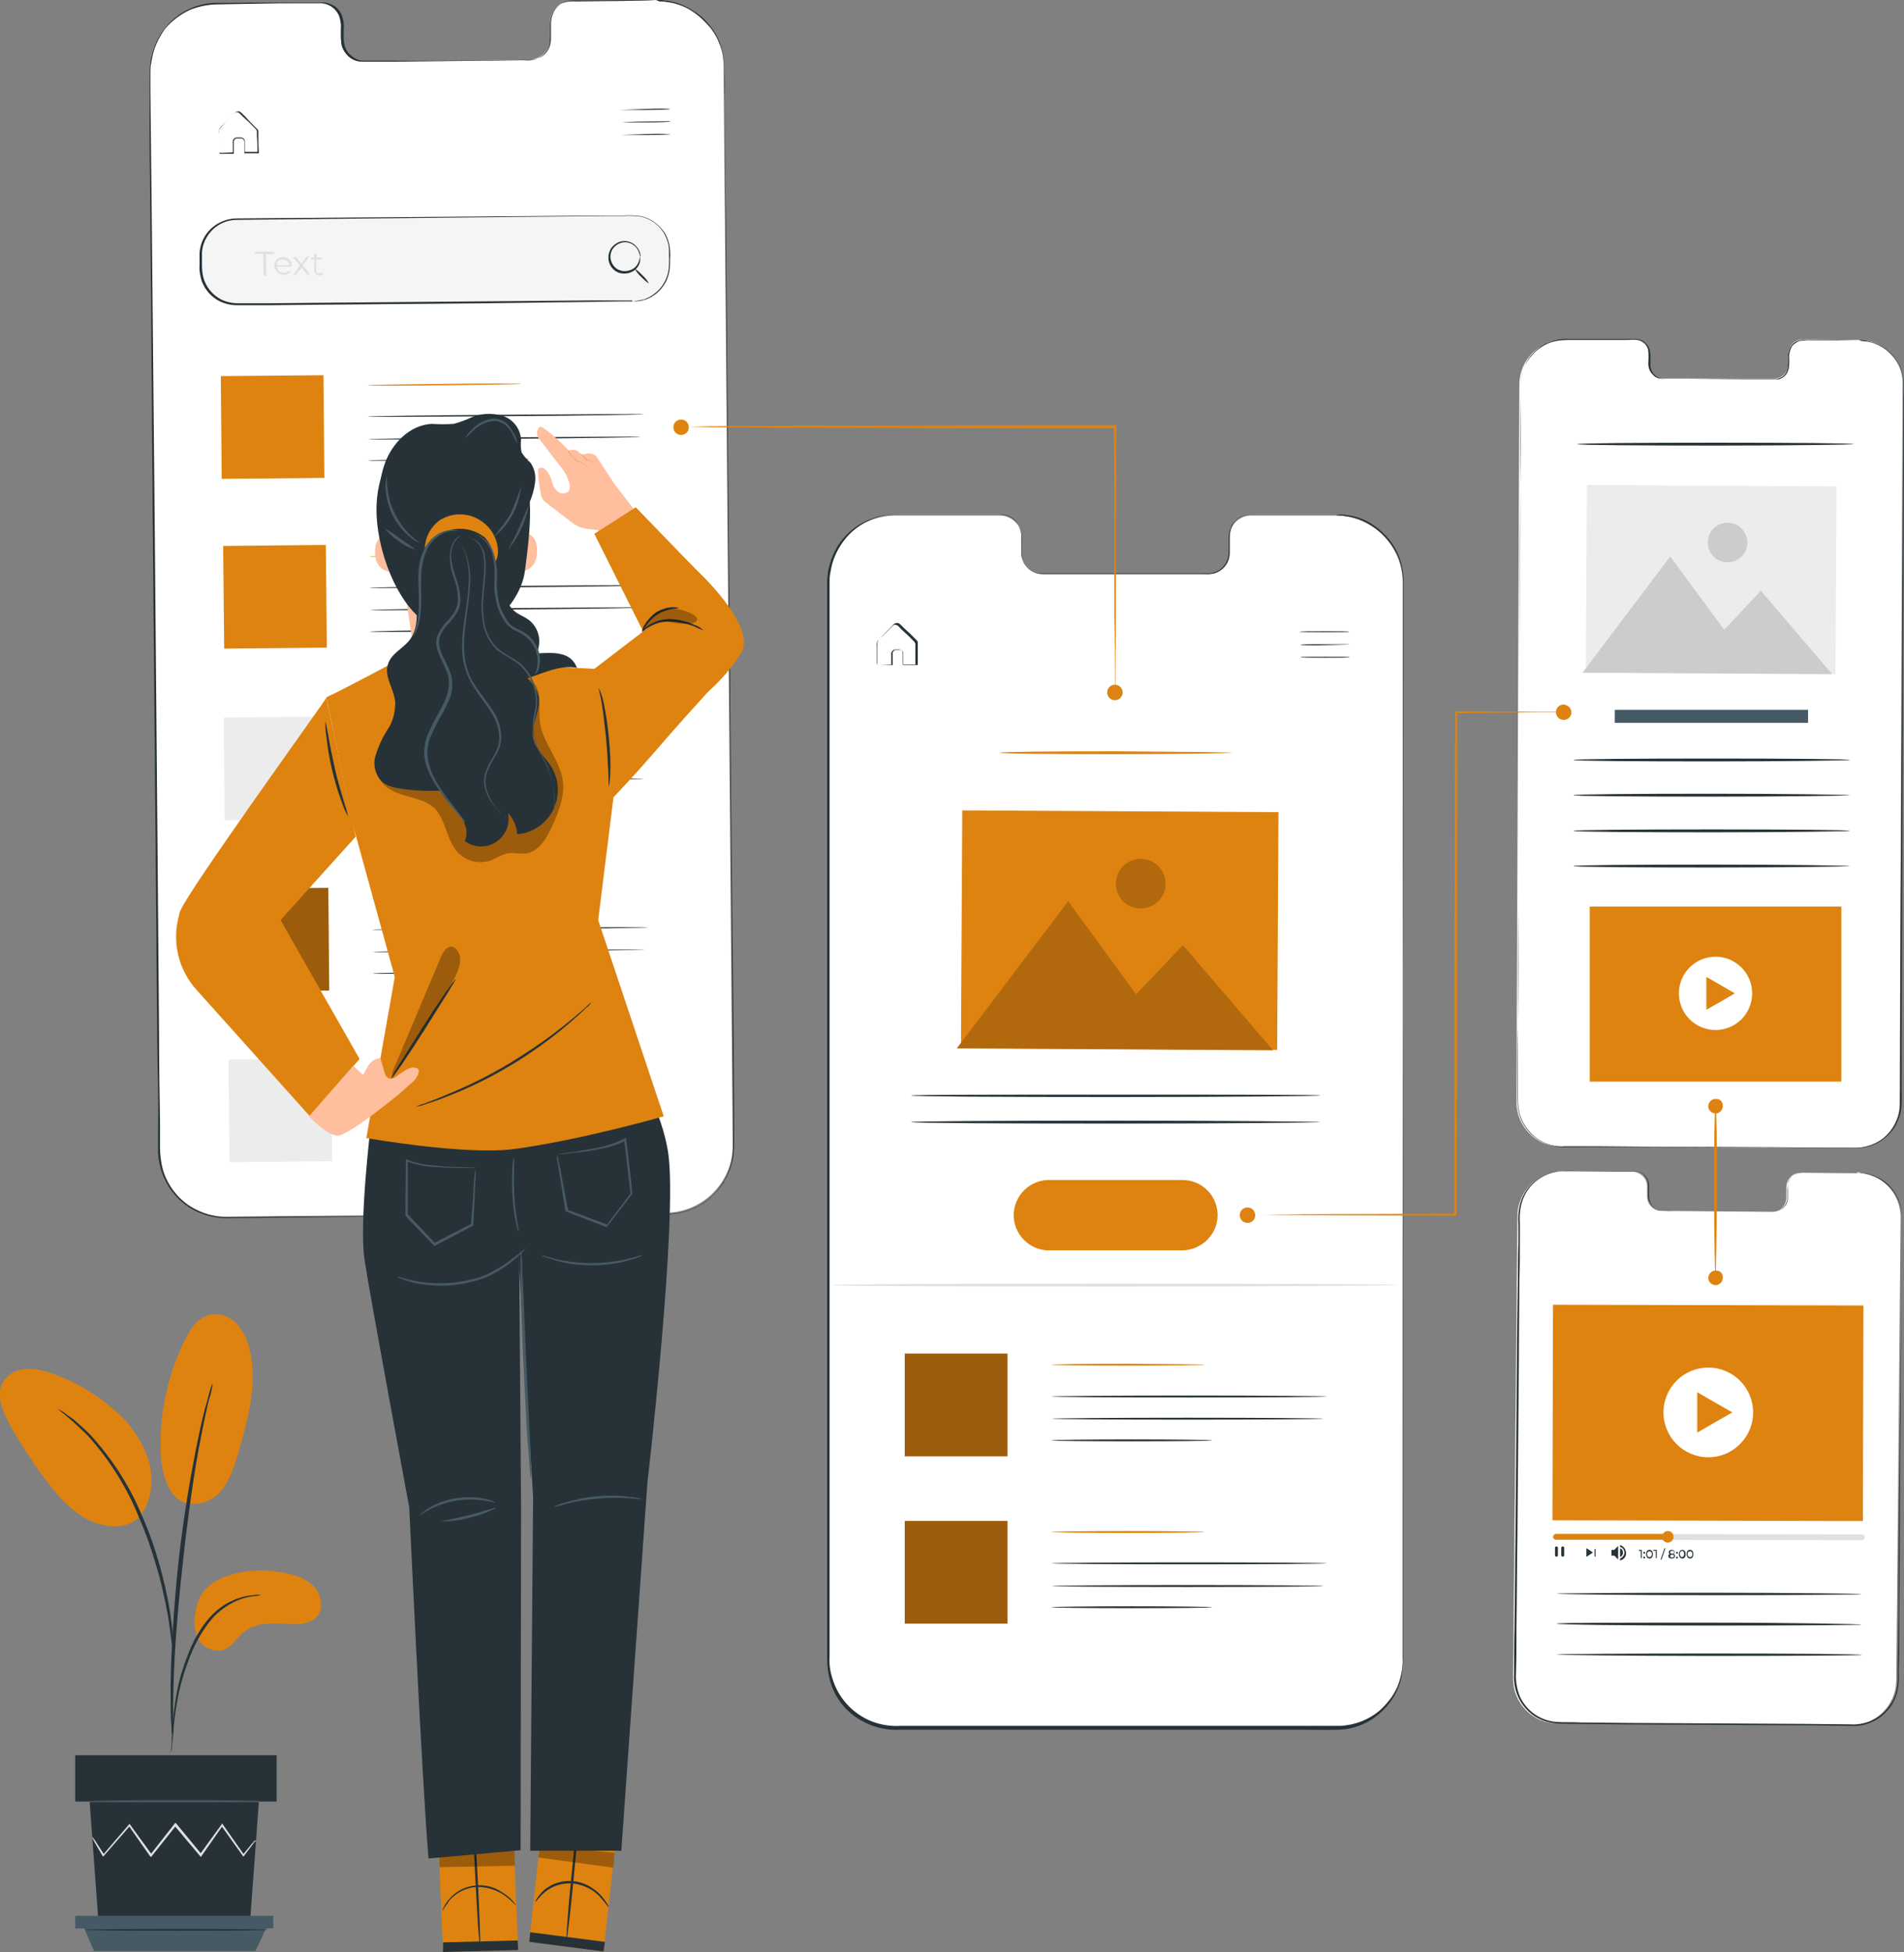 <?xml version="1.0" encoding="utf-8"?>
<!-- Generator: Adobe Illustrator 23.0.0, SVG Export Plug-In . SVG Version: 6.00 Build 0)  -->
<svg version="1.1" id="레이어_1" xmlns="http://www.w3.org/2000/svg" xmlns:xlink="http://www.w3.org/1999/xlink" x="0px"
	 y="0px" viewBox="0 0 395 404.8" style="enable-background:new 0 0 395 404.8;" xml:space="preserve">
<rect x="0" y="0" width="395" height="404.8" fill="#808080" stroke="none"/>
<style type="text/css">
	.st0{fill:#DE8310;}
	.st1{fill:#263238;}
	.st2{fill:#455A64;}
	.st3{fill:#E0E0E0;}
	.st4{fill:#FFFFFF;}
	.st5{fill:#F5F5F5;}
	.st6{fill:#ECECEC;}
	.st7{fill:#EBEBEB;}
	.st8{opacity:0.3;}
	.st9{opacity:0.2;}
	.st10{fill:#CCCCCC;}
	.st11{fill:#FFBE9D;}
	.st12{fill:#EB996E;}
</style>
<g id="freepik--Plant--inject-9">
	<path class="st0" d="M45.1,327.7c4.1-2.1,8.9-2.4,13.4-1.6c2.4,0.4,5,1.1,6.7,3s2,5.1,0.1,6.6c-1.2,0.8-2.7,1.2-4.2,1.1
		c-3.6,0-7.5-0.7-10.3,1.5c-1.6,1.2-2.7,3.3-4.6,3.9c-2,0.4-4-0.5-5-2.2c-0.9-1.8-1.1-3.9-0.6-5.8C40.9,331.3,42.6,329,45.1,327.7z"
		/>
	<path class="st0" d="M35.7,309.6c2.5,3.6,7.4,2.4,9.6,0.2s3.2-5.4,4.1-8.4c2-6.9,4-14.1,2.5-21.1c-0.4-2.1-1.3-4.1-2.7-5.7
		c-1.5-1.6-3.7-2.4-5.8-1.9c-2.4,0.6-4,3-5.1,5.3c-3.3,6.7-5,14.1-5,21.6C33.3,303.1,33.7,306.7,35.7,309.6"/>
	<path class="st0" d="M28.8,314.7c2.7-3.2,3.2-7.9,2-12c-1.4-4-3.8-7.6-7.1-10.3c-3.7-3.3-8-5.8-12.7-7.5c-1.8-0.7-3.8-1.1-5.7-1
		c-2,0.1-3.8,1.2-4.8,2.9c-1.3,2.5-0.1,5.6,1.3,8.2c2.4,4.4,5.2,8.7,8.3,12.7c2.5,3.2,5.4,6.4,9.2,7.9s7.8,1.3,9.8-1.4"/>
	<path class="st1" d="M35.5,363.5c0.1-0.5,0.2-1.1,0.2-1.6c0.1-1.2,0.3-2.7,0.4-4.4c0.2-2.2,0.6-4.4,1-6.5c0.6-2.6,1.4-5.2,2.4-7.7
		s2.3-4.8,3.9-6.9c1.3-1.7,3-3.1,5-4.1c1.3-0.7,2.7-1.1,4.2-1.3c0.5,0,1.1-0.1,1.6-0.2c-0.5-0.1-1.1-0.1-1.6,0
		c-1.5,0.1-3,0.5-4.3,1.1c-2.1,0.9-3.9,2.4-5.3,4.1c-1.7,2.1-3,4.5-4,7.1c-1,2.5-1.8,5.1-2.3,7.8c-0.4,2.2-0.7,4.4-0.9,6.6
		c-0.1,1.9-0.2,3.4-0.2,4.5C35.5,362.4,35.5,362.9,35.5,363.5z"/>
	<path class="st1" d="M35.8,360.1c0.1-0.2,0.1-0.5,0.1-0.8c0-0.6,0-1.3,0-2.1c0-1.9,0-4.6,0.1-7.9c0.2-6.7,0.7-13.9,1.8-24
		c1-9.5,2.5-20.6,4-27.8c0.3-1.6,0.6-3.1,0.9-4.4s0.5-2.4,0.8-3.3s0.4-1.5,0.5-2.1c0.1-0.2,0.1-0.5,0.1-0.8
		c-0.1,0.2-0.2,0.5-0.3,0.7c-0.2,0.5-0.4,1.2-0.6,2.1s-0.6,2-0.9,3.3s-0.7,2.8-1,4.4c-1.8,8.5-3.2,17.2-4.2,25.8
		c-1.1,10.2-1.6,19.4-1.7,26.1c0,3.4,0,6.1,0.1,7.9c0.1,0.9,0.1,1.6,0.1,2.1C35.8,359.6,35.8,359.8,35.8,360.1z"/>
	<path class="st1" d="M35.9,342.2c0.1-0.7,0.1-1.5,0-2.3c-0.1-2-0.4-4.1-0.7-6.1c-0.5-3-1.2-6-2-8.9c-1-3.6-2.2-7.1-3.7-10.5
		c-2.6-6.3-6.3-12-10.9-17c-0.8-0.8-1.7-1.6-2.6-2.4c-0.4-0.3-0.7-0.7-1.1-0.9l-1-0.7c-0.6-0.5-1.2-0.9-1.9-1.2
		c2.2,1.7,4.3,3.6,6.2,5.5c4.5,5,8.1,10.7,10.6,16.9c1.5,3.4,2.7,6.9,3.7,10.4c1,3.3,1.6,6.3,2.1,8.8s0.7,4.6,0.9,6
		C35.6,340.7,35.7,341.5,35.9,342.2z"/>
	<polygon class="st1" points="18.6,373.7 20.4,398.2 51.9,398.2 53.7,373.7 	"/>
	<rect x="15.6" y="364" class="st1" width="41.8" height="9.6"/>
	<polygon class="st2" points="15.6,397.3 15.6,399.9 17.5,399.9 56.7,399.9 56.7,397.3 	"/>
	<polygon class="st2" points="19.5,404.6 17.5,399.9 55.2,399.9 53,404.6 	"/>
	<path class="st3" d="M53.1,381.7c0,0,0,0.1-0.2,0.2s-0.3,0.4-0.5,0.6l-1.8,2.4l-0.1,0.1l-0.1-0.1l-4.5-6.3h0.3l-4.4,6.3l-0.1,0.2
		l-0.2-0.2l-5.3-6.3h0.3l-0.3,0.4l-4.7,5.9l-0.2,0.2l-0.2-0.2c-1.6-2.3-3.1-4.4-4.4-6.3H27l-5.5,6.3l-0.1,0.1l-0.1-0.1
		c-0.7-1.2-1.3-2.2-1.7-2.9l-0.4-0.8c-0.1-0.1-0.1-0.2-0.1-0.3c0.1,0.1,0.1,0.2,0.2,0.2c0.1,0.2,0.3,0.4,0.5,0.7l1.8,2.8h-0.2
		l5.4-6.3l0.1-0.1l0.1,0.2l4.5,6.2h-0.3l4.7-6l0.3-0.4l0.2-0.2l0.2,0.2l5.2,6.3h-0.3l4.5-6.2l0.1-0.2l0.1,0.2l4.4,6.3h-0.2l1.9-2.3
		c0.2-0.2,0.4-0.4,0.5-0.6L53.1,381.7z"/>
	<path class="st2" d="M54.1,373.5c0,0.1-7.9,0.2-17.6,0.2s-17.6-0.1-17.6-0.2s7.9-0.2,17.6-0.2S54.1,373.4,54.1,373.5z"/>
	<path class="st1" d="M55.7,400.2c0,0.1-8.6,0.2-19.1,0.2s-19.1-0.1-19.1-0.2S26,400,36.6,400S55.7,400.1,55.7,400.2z"/>
</g>
<g id="freepik--Screens--inject-9">
	<path class="st4" d="M136.1,0l-17.7,0.2c-2.4,0.1-4.3,2.1-4.3,4.5v3.2c0.1,2.4-1.8,4.4-4.2,4.5l-34.6,0.3c-2.4,0-4.4-2-4.3-4.5l0,0
		V5c0-2.4-1.9-4.4-4.3-4.5h-6.2L44.9,0.8c-7.7,0-13.9,6.3-13.9,14l1.9,223.7c0.1,7.7,6.4,13.9,14.1,13.8l0,0l91.2-0.8
		c7.7-0.1,13.9-6.4,13.8-14.1l-1.9-223.7C150.1,6.1,143.8,0,136.1,0z"/>
	<path class="st1" d="M136.1,0h0.5c0.5,0,0.9,0,1.4,0.1c1.9,0.2,3.6,0.8,5.3,1.8c1.2,0.7,2.3,1.5,3.2,2.5c1.1,1.2,2.1,2.6,2.7,4.1
		c0.7,1.8,1.1,3.7,1.1,5.7c0,2.1,0,4.3,0.1,6.6c0.2,18.6,0.4,45.5,0.7,78.7s0.6,72.8,1.1,116.7c0,5.5,0.1,11.1,0.1,16.7
		c0,1.4,0,2.8,0,4.2s-0.1,2.9-0.5,4.3c-0.4,1.4-1,2.7-1.7,3.9c-0.8,1.2-1.8,2.3-2.9,3.3c-2.3,1.9-5.1,3-8,3.2
		c-2.9,0.1-5.8,0.1-8.8,0.1l-17.8,0.1l-36.5,0.3l-18.6,0.2l-9.4,0.1c-3.2,0.2-6.4-0.6-9.1-2.4c-2.7-1.8-4.6-4.5-5.6-7.6
		c-0.4-1.5-0.7-3.1-0.6-4.7c0-1.6,0-3.1,0-4.7c0-6.3-0.1-12.5-0.2-18.6c-0.1-12.4-0.2-24.5-0.3-36.5c-0.2-23.9-0.4-47-0.6-68.9
		s-0.3-42.9-0.5-62.4C31.1,37,31,27.6,31,18.5V15c0-0.6,0-1.1,0.1-1.7s0.1-1.1,0.3-1.7c0.5-2.2,1.5-4.2,2.9-5.9
		c2.8-3.4,7-5.3,11.3-5.1l12.2-0.1h5.8h2.9c1-0.1,1.9,0.2,2.8,0.7c0.8,0.5,1.4,1.3,1.7,2.2c0.3,0.9,0.4,1.8,0.3,2.8
		c0,0.4,0,0.9,0,1.4c0,0.4,0,0.9,0.1,1.3c0.1,0.9,0.5,1.7,1.1,2.3s1.3,1.1,2.1,1.3c0.4,0.1,0.8,0.1,1.3,0.1h1.3h5l18.4-0.1l8.1-0.1
		c0.6,0,1.3,0,1.9,0c0.6-0.1,1.2-0.3,1.7-0.6c1-0.6,1.7-1.7,1.9-2.8c0.1-0.6,0.1-1.1,0.1-1.7s0-1.1,0-1.7s0-1.2,0.1-1.7
		s0.3-1,0.5-1.5c0.5-0.9,1.3-1.6,2.2-2c0.9-0.3,1.8-0.4,2.8-0.3L129,0h5.6L136.1,0l-1.9,0.1l-5.6,0.1l-9.1,0.1
		c-0.9-0.1-1.8,0-2.7,0.3c-0.9,0.4-1.7,1.1-2.1,1.9c-0.2,0.5-0.4,0.9-0.5,1.5c-0.1,0.5-0.1,1.1-0.1,1.6c0,0.6,0,1.1,0,1.7
		s0,1.2-0.1,1.7c-0.2,1.2-1,2.3-2,2.9c-0.5,0.3-1.1,0.6-1.8,0.6c-0.6,0.1-1.3,0-1.9,0l-8.1,0.1l-18.4,0.2h-5h-1.3
		c-0.4,0-0.9,0-1.3-0.1c-0.9-0.2-1.7-0.7-2.3-1.4c-0.6-0.7-1-1.5-1.1-2.3c0-0.5-0.1-0.9-0.1-1.4c0-0.4,0-0.9,0-1.4
		c0.1-0.9,0-1.8-0.3-2.7s-0.9-1.6-1.6-2.1c-0.8-0.5-1.7-0.8-2.6-0.7h-2.9h-5.8L45.4,0.9c-2.1,0-4.2,0.4-6.1,1.2
		c-1.9,0.9-3.6,2.2-5,3.8C33,7.7,32,9.7,31.6,11.8c-0.1,0.5-0.2,1.1-0.3,1.6s-0.1,1.1-0.1,1.7v3.4c0.1,9.1,0.2,18.5,0.3,28.3
		c0.2,19.5,0.4,40.4,0.6,62.4c0.2,22,0.4,45,0.6,68.9c0.1,12,0.2,24.1,0.3,36.5c0,6.2,0.1,12.4,0.2,18.7c0,1.6,0,3.1,0,4.7
		c0,1.6,0.2,3.1,0.6,4.6c0.9,3,2.8,5.6,5.4,7.4c2.6,1.7,5.7,2.6,8.9,2.4l9.4-0.1l18.7-0.1l36.5-0.3l17.8-0.1c2.9,0,5.9,0,8.8-0.1
		c2.9-0.2,5.6-1.3,7.8-3.1c1.1-0.9,2-2,2.8-3.2s1.3-2.5,1.7-3.8c0.4-1.4,0.5-2.8,0.5-4.2s0-2.8,0-4.2c0-5.6-0.1-11.2-0.1-16.7
		c-0.4-43.9-0.7-83.5-1-116.7s-0.5-60.1-0.6-78.7c0-2.3,0-4.5-0.1-6.6c0-1.9-0.3-3.8-1.1-5.6c-0.6-1.5-1.5-2.9-2.7-4.1
		c-0.9-1-2-1.9-3.1-2.6c-1.6-1-3.4-1.6-5.2-1.8c-0.5-0.1-0.9-0.1-1.4-0.1L136.1,0z"/>
	<path class="st1" d="M139,22.6c0,0.1-2.3,0.2-5.1,0.2s-5.1,0-5.2,0s2.3-0.1,5.1-0.2S139,22.5,139,22.6z"/>
	<path class="st1" d="M139.1,25.2c0,0.1-2.3,0.2-5.1,0.2s-5.1,0-5.1,0s2.3-0.2,5.1-0.2S139.1,25.1,139.1,25.2z"/>
	<path class="st1" d="M139.1,27.8c0,0.1-2.3,0.2-5.1,0.2s-5.1,0-5.2,0s2.3-0.1,5.1-0.2S139.1,27.8,139.1,27.8z"/>
	<path class="st1" d="M45.4,31.7h0.2h0.6l2.2-0.1l-0.1,0.1c0-0.5,0-1,0-1.6c0-0.3,0-0.6,0-0.9c0.1-0.4,0.4-0.6,0.7-0.7
		c0.4,0,0.7,0,1.1,0c0.4,0.1,0.7,0.4,0.7,0.8c0,0.8,0,1.5,0,2.3l-0.1-0.1h2.8l-0.1,0.1c0-1.1,0-2.3-0.1-3.4c0-0.3,0-0.6,0-0.9
		s-0.2-0.5-0.4-0.7l-1.2-1.2l-1.2-1.1c-0.2-0.2-0.4-0.4-0.6-0.6s-0.4-0.4-0.6-0.4c-0.2-0.1-0.5,0-0.6,0.1c-0.2,0.1-0.3,0.3-0.5,0.5
		c-0.3,0.3-0.7,0.7-1,1c-0.6,0.7-1.3,1.3-1.7,1.8c-0.1,0.3-0.2,0.7-0.1,1v1c0,0.6,0,1.1,0,1.6v1C45.4,31.6,45.4,31.7,45.4,31.7
		s0-0.2,0-0.3c0-0.3,0-0.6,0-1c0-0.5,0-1,0-1.6c0-0.3,0-0.7,0-1c0-0.2,0-0.4,0-0.5c0-0.2,0-0.4,0.2-0.6c0.5-0.6,1.1-1.2,1.7-1.9l1-1
		c0.2-0.2,0.3-0.4,0.5-0.5c0.2-0.2,0.5-0.2,0.8-0.2c0.3,0.1,0.5,0.3,0.7,0.5l0.6,0.6l1,1.1l1.2,1.2c0.1,0.1,0.2,0.2,0.3,0.3
		c0.1,0.1,0.2,0.3,0.2,0.5c0,0.3,0,0.6,0,0.9c0,1.2,0,2.3,0.1,3.5v0.1h-0.1h-2.8h-0.1v-0.1c0-0.8,0-1.6,0-2.3c0-0.3-0.2-0.6-0.6-0.7
		c-0.3,0-0.7,0-1,0s-0.5,0.3-0.6,0.6c0,0.3,0,0.6,0,0.9c0,0.6,0,1.1,0,1.6v0.1h-2.9C45.5,31.7,45.4,31.7,45.4,31.7z"/>
	<path class="st5" d="M48.9,45.6l82.3-0.7c4.1,0,7.5,3.3,7.5,7.4v2.8c0,4.1-3.3,7.5-7.4,7.5L49,63.3c-4.1,0-7.5-3.3-7.5-7.4v-2.8
		C41.5,49,44.8,45.6,48.9,45.6z"/>
	<path class="st1" d="M131.4,62.5l0.6-0.1c0.5-0.1,1.1-0.2,1.6-0.3c0.8-0.3,1.6-0.7,2.3-1.3c1-0.8,1.7-1.7,2.2-2.8
		c0.3-0.7,0.5-1.3,0.6-2.1s0.1-1.6,0.1-2.4c0-0.9,0-1.7-0.1-2.6c-0.2-0.9-0.5-1.8-1-2.6c-1.1-1.8-2.9-3-4.9-3.4
		c-1.1-0.1-2.3-0.2-3.4-0.1h-3.6l-76.7,0.8c-3.8,0-6.9,3-7.2,6.7c0,0.9,0,1.8,0,2.7s0.1,1.8,0.3,2.6c0.5,1.7,1.5,3.1,3,4.1
		c0.7,0.5,1.5,0.8,2.4,1c0.8,0.2,1.7,0.2,2.6,0.2h5.2l10-0.1l34.5-0.3l23.3-0.2h6.3h1.6C131.2,62.6,131.4,62.6,131.4,62.5h-0.5h-1.6
		l-6.3,0.1l-23.3,0.3l-34.5,0.3l-10,0.1H50c-0.9,0-1.8,0-2.6-0.2c-0.9-0.2-1.7-0.5-2.5-1c-1.5-1-2.7-2.5-3.2-4.3
		c-0.2-0.9-0.4-1.8-0.3-2.7c0-0.9,0-1.8,0-2.7c0.3-4,3.6-7,7.6-7.1l76.8-0.6h3.6c1.1-0.1,2.3,0,3.4,0.1c2.1,0.4,3.9,1.7,5.1,3.5
		c0.5,0.8,0.8,1.7,1,2.7c0.1,0.9,0.2,1.7,0.1,2.6c0,0.8,0,1.6-0.1,2.4c-0.1,0.7-0.3,1.4-0.6,2.1c-0.5,1.1-1.3,2.1-2.3,2.9
		c-0.7,0.5-1.5,1-2.4,1.2c-0.5,0.2-1.1,0.2-1.6,0.3L131.4,62.5z"/>
	<path class="st1" d="M132.8,53.3c0,0,0-0.3-0.2-0.8c-0.2-0.7-0.6-1.3-1.2-1.7c-1.4-1-3.2-0.6-4.2,0.7c-1,1.4-0.6,3.2,0.7,4.2
		c1,0.7,2.4,0.7,3.5,0c0.6-0.4,1-1,1.2-1.7C132.7,53.5,132.7,53.3,132.8,53.3c0,0,0,0.1,0,0.2c0,0.2,0,0.4,0,0.6
		c-0.1,0.7-0.5,1.4-1.1,1.9c-0.9,0.7-2.1,0.9-3.2,0.6c-1.8-0.6-2.7-2.5-2.1-4.3c0.3-1,1.1-1.7,2-2.1c1.1-0.4,2.3-0.2,3.2,0.5
		c0.6,0.5,1,1.1,1.2,1.8c0,0.2,0.1,0.4,0.1,0.6C132.8,53.2,132.8,53.3,132.8,53.3z"/>
	<path class="st1" d="M134.6,58.8c-0.6-0.4-1.1-0.9-1.6-1.4s-1-1-1.3-1.7c0.6,0.4,1.1,0.9,1.6,1.4S134.3,58.1,134.6,58.8z"/>
	<path class="st3" d="M54.6,52.6h-1.7v-0.4h4v0.5h-1.7v4.5h-0.5L54.6,52.6L54.6,52.6z"/>
	<path class="st3" d="M60.5,55.3h-3.1c0.1,0.8,0.7,1.3,1.5,1.3c0.4,0,0.8-0.2,1.1-0.5l0.3,0.3c-0.8,0.8-2.1,0.8-2.8,0
		c-0.3-0.3-0.5-0.8-0.6-1.2c-0.1-1,0.7-1.8,1.7-1.9h0.1c1,0,1.8,0.7,1.8,1.7c0,0.1,0,0.1,0,0.2C60.5,55.2,60.5,55.3,60.5,55.3z
		 M57.4,55H60c-0.1-0.7-0.7-1.3-1.4-1.2C57.9,53.8,57.4,54.3,57.4,55z"/>
	<path class="st3" d="M63.8,57l-1.2-1.5L61.4,57h-0.6l1.4-1.9l-1.4-1.8h0.6l1.1,1.4l1.1-1.5h0.6L62.8,55l1.5,1.9L63.8,57L63.8,57z"
		/>
	<path class="st3" d="M67.1,56.8c-0.2,0.2-0.5,0.3-0.8,0.3c-0.5,0.1-1-0.4-1.1-0.9c0-0.1,0-0.1,0-0.2v-2.2h-0.7v-0.4h0.7v-0.8h0.5
		v0.8h1.1v0.4h-1.2V56c0,0.4,0.2,0.7,0.6,0.7c0.2,0,0.4-0.1,0.6-0.2L67.1,56.8z"/>
	
		<rect x="45.9" y="77.9" transform="matrix(1 -8.900708e-03 8.900708e-03 1 -0.786 0.507)" class="st0" width="21.3" height="21.3"/>
	<path class="st0" d="M108.1,79.6c0,0.1-7.1,0.2-15.9,0.3s-15.9,0.1-15.9,0s7.1-0.2,15.9-0.3S108.1,79.5,108.1,79.6z"/>
	<path class="st1" d="M133.5,85.9c0,0.1-12.8,0.3-28.6,0.4s-28.6,0.2-28.6,0.1s12.8-0.3,28.6-0.4S133.5,85.8,133.5,85.9z"/>
	<path class="st1" d="M132.9,90.6c0,0.1-12.6,0.3-28.2,0.4s-28.3,0.2-28.3,0.1s12.6-0.3,28.2-0.4S132.9,90.5,132.9,90.6z"/>
	<path class="st1" d="M109.8,95.2c0,0.1-7.5,0.3-16.7,0.3s-16.7,0.1-16.7,0s7.5-0.2,16.7-0.3S109.8,95.1,109.8,95.2z"/>
	
		<rect x="46.4" y="113.1" transform="matrix(1 -1.000000e-02 1.000000e-02 1 -1.235 0.577)" class="st0" width="21.3" height="21.3"/>
	<path class="st0" d="M108.4,115.1c0,0.1-7.1,0.3-15.9,0.3s-15.9,0.1-15.9,0s7.1-0.2,15.9-0.3S108.4,114.9,108.4,115.1z"/>
	<path class="st1" d="M133.8,121.4c0,0.1-12.8,0.3-28.6,0.4s-28.6,0.2-28.6,0.1s12.8-0.3,28.6-0.4S133.8,121.3,133.8,121.4z"/>
	<path class="st1" d="M133.2,126c0,0.1-12.6,0.3-28.2,0.4s-28.2,0.2-28.2,0.1s12.6-0.3,28.2-0.4S133.2,125.9,133.2,126z"/>
	<path class="st1" d="M110.1,130.7c0,0.1-7.5,0.3-16.7,0.3s-16.7,0.1-16.7,0s7.5-0.3,16.7-0.3S110.1,130.6,110.1,130.7z"/>
	
		<rect x="46.5" y="148.7" transform="matrix(1 -8.900708e-03 8.900708e-03 1 -1.416 0.515)" class="st6" width="21.3" height="21.3"/>
	<path class="st0" d="M108.7,150.5c0,0.1-7.1,0.3-15.9,0.3s-15.9,0.1-15.9,0s7.1-0.2,15.9-0.3S108.7,150.4,108.7,150.5z"/>
	<path class="st1" d="M134.1,156.8c0,0.1-12.8,0.3-28.6,0.4S77,157.4,77,157.3s12.8-0.3,28.6-0.4S134.1,156.7,134.1,156.8z"/>
	<path class="st1" d="M133.5,161.5c0,0.1-12.6,0.3-28.2,0.4S77,162.1,77,162s12.6-0.3,28.2-0.4S133.5,161.4,133.5,161.5z"/>
	<path class="st1" d="M110.4,166.2c0,0.1-7.5,0.3-16.7,0.3s-16.7,0.1-16.7,0s7.5-0.3,16.7-0.3S110.4,166.1,110.4,166.2z"/>
	
		<rect x="46.9" y="184.2" transform="matrix(1 -8.900708e-03 8.900708e-03 1 -1.732 0.52)" class="st0" width="21.3" height="21.3"/>
	<path class="st2" d="M109,186c0,0.1-7.1,0.3-15.9,0.3s-15.9,0.1-15.9,0s7.1-0.2,15.9-0.3S109,185.9,109,186z"/>
	<path class="st1" d="M134.4,192.3c0,0.1-12.8,0.3-28.6,0.4s-28.6,0.2-28.6,0.1s12.8-0.3,28.6-0.4S134.4,192.2,134.4,192.3z"/>
	<path class="st1" d="M133.8,196.9c0,0.1-12.6,0.3-28.2,0.4s-28.3,0.2-28.3,0.1s12.6-0.3,28.2-0.4S133.8,196.9,133.8,196.9z"/>
	<path class="st1" d="M110.7,201.6c0,0.1-7.5,0.3-16.7,0.3s-16.7,0.1-16.7,0s7.5-0.3,16.7-0.3S110.7,201.5,110.7,201.6z"/>
	
		<rect x="47.5" y="219.6" transform="matrix(1 -1.000000e-02 1.000000e-02 1 -2.3 0.593)" class="st6" width="21.3" height="21.3"/>
	<path class="st3" d="M109.3,221.5c0,0.1-7.1,0.3-15.9,0.3s-15.9,0-15.9,0s7.1-0.2,15.9-0.3S109.3,221.4,109.3,221.5z"/>
	<path class="st7" d="M134.7,227.8c0,0.1-12.8,0.3-28.6,0.4s-28.6,0.2-28.6,0.1s12.8-0.3,28.6-0.4S134.7,227.7,134.7,227.8z"/>
	<path class="st7" d="M134.1,232.4c0,0.1-12.6,0.3-28.2,0.4s-28.2,0.2-28.3,0.1s12.7-0.3,28.3-0.4S134.1,232.3,134.1,232.4z"/>
	<path class="st7" d="M111,237.1c0,0.1-7.5,0.3-16.7,0.3s-16.7,0.1-16.7,0s7.5-0.3,16.7-0.3S111,237,111,237.1z"/>
	<g class="st8">
		<rect x="46.9" y="184.2" transform="matrix(1 -8.900708e-03 8.900708e-03 1 -1.732 0.52)" width="21.3" height="21.3"/>
	</g>
	<path class="st4" d="M385.3,243.3l-11.8-0.1c-1.6,0-2.9,1.4-2.9,3l0,0v2.1c0,1.6-1.2,3-2.9,3l0,0l-23.1-0.2c-1.6,0-2.9-1.4-2.9-3
		V246c0-1.6-1.3-2.9-2.9-3h-4.2l-10.4-0.1c-5.1,0-9.3,4.1-9.4,9.2l0,0l-0.9,96c0,5.1,4.1,9.3,9.2,9.3l0,0l60.9,0.4
		c5.1,0,9.3-4.1,9.4-9.2l0,0l0.9-96c0.1-5.1-4-9.4-9.1-9.5C385.4,243.3,385.3,243.3,385.3,243.3z"/>
	<path class="st1" d="M385.3,243.3h1c1,0.1,1.9,0.4,2.8,0.8c3.5,1.6,5.7,5.2,5.5,9c-0.1,9.7-0.2,23.7-0.3,41.1
		c-0.1,8.7-0.1,18.2-0.2,28.4c0,5.1-0.1,10.4-0.1,15.8c0,2.7,0,5.5-0.1,8.3c0.1,1.4,0,2.8-0.3,4.2c-0.4,1.4-1,2.7-2,3.8
		c-1,1.1-2.2,2-3.5,2.5c-1.4,0.6-2.8,0.8-4.3,0.7l-8.9-0.1l-18.4-0.1l-19-0.1l-9.7-0.1c-1.6,0-3.3,0-4.9-0.1
		c-1.7-0.1-3.3-0.7-4.7-1.6c-1.4-1-2.5-2.3-3.2-3.8s-1-3.2-0.9-4.8c0-3.3,0-6.5,0.1-9.7c0.1-6.4,0.1-12.8,0.2-19
		c0.1-12.5,0.2-24.5,0.3-36c0-5.7,0.1-11.3,0.2-16.8c0-2.7,0-5.4,0.1-8c0-1.3,0-2.6,0-3.9c-0.1-1.3,0-2.6,0.3-3.9
		c0.6-2.5,2.2-4.6,4.5-5.9c1.1-0.6,2.2-1,3.5-1.1c1.2-0.1,2.4,0,3.6-0.1h7h3.4h1.7c0.6,0,1.1,0.1,1.6,0.4c1,0.6,1.5,1.6,1.5,2.8
		c0,0.5,0,1.1,0,1.6s0,1,0.2,1.5c0.3,1,1.1,1.7,2.1,1.9c1,0.1,2,0,3,0.1l11,0.1l9.6,0.1c1.4-0.1,2.6-1.2,2.8-2.6c0-0.7,0-1.3,0-2
		c0-0.6,0.1-1.3,0.3-1.8c0.5-1.1,1.6-1.7,2.8-1.7h3h4.7h3.9h-3.9h-4.7h-3c-1.2-0.1-2.2,0.6-2.7,1.6c-0.3,0.6-0.4,1.2-0.3,1.8
		c0,0.6,0,1.3,0,2c-0.1,1.5-1.4,2.6-2.9,2.7l-9.6-0.1l-11-0.1c-1,0-2,0-3-0.1c-1.1-0.2-1.9-1-2.3-2c-0.2-0.5-0.2-1-0.2-1.6
		c0-0.5,0-1,0-1.6c0-1.1-0.5-2.1-1.4-2.6c-0.5-0.3-1-0.4-1.5-0.4h-1.6H334h-7c-1.2,0-2.4,0-3.6,0.1c-3.8,0.5-6.9,3.2-7.8,6.9
		c-0.3,1.3-0.4,2.5-0.3,3.8c0,1.3,0,2.6,0,3.9c0,2.6,0,5.3-0.1,8c0,5.4-0.1,11-0.1,16.8c-0.1,11.5-0.2,23.5-0.3,36
		c-0.1,6.2-0.1,12.6-0.2,19c0,3.2,0,6.5-0.1,9.7c-0.1,1.6,0.2,3.3,0.8,4.8c0.7,1.5,1.8,2.8,3.1,3.7c1.3,0.9,2.9,1.5,4.6,1.6
		c1.6,0.1,3.3,0,4.9,0.1l9.7,0.1l19,0.1l18.4,0.1l8.9,0.1c1.4,0.1,2.9-0.2,4.2-0.7c1.3-0.6,2.5-1.4,3.4-2.5s1.6-2.3,1.9-3.7
		c0.3-1.4,0.4-2.8,0.3-4.2c0-2.8,0.1-5.5,0.1-8.3c0.1-5.4,0.1-10.7,0.1-15.8c0.1-10.2,0.2-19.7,0.3-28.4c0.2-17.3,0.3-31.4,0.4-41.1
		c0.1-2.1-0.5-4.3-1.8-6c-0.9-1.3-2.2-2.3-3.6-2.9c-0.9-0.4-1.8-0.7-2.8-0.8L385.3,243.3z"/>
	
		<rect x="332" y="260.8" transform="matrix(2.443444e-03 -1 1 2.443444e-03 60.458 646.63)" class="st0" width="44.7" height="64.4"/>
	<circle class="st4" cx="354.4" cy="292.9" r="9.3"/>
	<polygon class="st0" points="352.1,292.9 352.1,288.7 355.7,290.8 359.4,292.9 355.7,295 352.1,297.1 	"/>
	<path class="st1" d="M329.1,321.9v-0.7c0,0,0-0.1,0.1-0.1l0,0l0.6,0.4l0.6,0.4c0,0,0.1,0.1,0,0.1l0,0l-0.6,0.4l-0.6,0.4h-0.1l0,0
		V321.9z"/>
	<path class="st1" d="M334.9,321.4h-0.5c0,0-0.1,0-0.1,0.1l0,0v1c0,0,0,0.1,0.1,0.1h0.5l0.8,0.8v-2.8L334.9,321.4z"/>
	<path class="st1" d="M330.9,322.8L330.9,322.8c-0.1,0-0.1-0.1-0.1-0.1l0,0v-1.4c0-0.1,0.1-0.1,0.1-0.1l0,0c0.1,0,0.1,0.1,0.1,0.1
		v1.4C331.1,322.8,331,322.8,330.9,322.8z"/>
	<path class="st1" d="M336.1,321.1v1.8c0.4-0.2,0.6-0.5,0.6-0.9S336.5,321.2,336.1,321.1z"/>
	<path class="st1" d="M336.1,320.4v0.4c0.5,0.1,0.9,0.6,0.9,1.2c0,0.5-0.4,1-0.9,1.2v0.4c0.9-0.2,1.4-1,1.2-1.8
		C337.2,321.1,336.7,320.6,336.1,320.4L336.1,320.4z"/>
	<path class="st1" d="M340.6,321.4v1.7h-0.2v-1.5H340v-0.2H340.6z"/>
	<path class="st1" d="M340.9,322c0-0.1,0.1-0.2,0.2-0.2l0,0c0.1,0,0.2,0.1,0.2,0.2l0,0c0,0.1-0.1,0.2-0.1,0.2l0,0
		C341,322.2,340.9,322.1,340.9,322L340.9,322z M340.9,323c0-0.1,0.1-0.2,0.2-0.2l0,0c0.1,0,0.2,0.1,0.2,0.2l0,0
		c0,0.1-0.1,0.2-0.2,0.2S340.9,323.1,340.9,323C340.9,323,340.9,322.9,340.9,323L340.9,323z"/>
	<path class="st1" d="M341.5,322.3c0-0.6,0.3-0.9,0.7-0.9s0.7,0.3,0.7,0.9s-0.3,0.9-0.7,0.9S341.5,322.8,341.5,322.3z M342.7,322.3
		c0-0.4-0.2-0.6-0.5-0.6s-0.5,0.2-0.5,0.6s0.2,0.6,0.5,0.6S342.7,322.7,342.7,322.3L342.7,322.3z"/>
	<path class="st1" d="M343.7,321.4v1.7h-0.2v-1.5H343v-0.2H343.7z"/>
	<path class="st1" d="M345.3,321.1h0.2l-0.8,2.3h-0.2L345.3,321.1z"/>
	<path class="st1" d="M347.5,322.7c0,0.3-0.3,0.5-0.7,0.5s-0.7-0.2-0.7-0.5c0-0.2,0.1-0.4,0.3-0.4c-0.1-0.1-0.2-0.2-0.2-0.4
		c0-0.3,0.2-0.5,0.6-0.5s0.6,0.2,0.6,0.5c0,0.2-0.1,0.3-0.2,0.4C347.4,322.3,347.5,322.5,347.5,322.7z M347.3,322.7
		c0-0.2-0.2-0.3-0.4-0.3s-0.4,0.1-0.4,0.3s0.2,0.3,0.4,0.3S347.3,322.8,347.3,322.7L347.3,322.7z M346.5,321.9
		c0,0.2,0.1,0.3,0.4,0.3s0.4-0.1,0.4-0.3s-0.1-0.3-0.4-0.3S346.5,321.7,346.5,321.9L346.5,321.9z"/>
	<path class="st1" d="M347.7,322c0-0.1,0.1-0.2,0.2-0.2s0.2,0.1,0.2,0.2s-0.1,0.2-0.2,0.2C347.8,322.2,347.7,322.1,347.7,322z
		 M347.7,323c0-0.1,0.1-0.2,0.2-0.2s0.2,0.1,0.2,0.2s-0.1,0.2-0.2,0.2S347.7,323.1,347.7,323z"/>
	<path class="st1" d="M348.3,322.3c0-0.5,0.3-0.9,0.7-0.9s0.7,0.3,0.7,0.9s-0.3,0.9-0.7,0.9S348.3,322.8,348.3,322.3z M349.4,322.3
		c0-0.4-0.2-0.7-0.4-0.7s-0.5,0.2-0.5,0.6s0.2,0.7,0.4,0.7S349.4,322.7,349.4,322.3L349.4,322.3z"/>
	<path class="st1" d="M349.9,322.3c0-0.6,0.3-0.9,0.7-0.9s0.7,0.3,0.7,0.9s-0.3,0.9-0.7,0.9S349.9,322.8,349.9,322.3z M351.1,322.3
		c0-0.4-0.2-0.6-0.5-0.6s-0.5,0.2-0.5,0.6s0.2,0.6,0.5,0.6S351.1,322.7,351.1,322.3L351.1,322.3z"/>
	<path class="st1" d="M322.9,322.8L322.9,322.8c-0.2,0-0.3-0.1-0.3-0.3V321c0-0.2,0.1-0.3,0.3-0.3l0,0l0,0c0.2,0,0.3,0.1,0.3,0.3
		l0,0v1.5C323.2,322.7,323.1,322.8,322.9,322.8L322.9,322.8z"/>
	<path class="st1" d="M324.2,322.8L324.2,322.8c-0.2,0-0.3-0.1-0.3-0.3l0,0V321c0-0.2,0.1-0.3,0.3-0.3l0,0l0,0
		c0.2,0,0.3,0.1,0.3,0.3v1.5C324.5,322.7,324.4,322.8,324.2,322.8L324.2,322.8z"/>
	<path class="st3" d="M386.2,319.4l-63.4-0.1c-0.3,0-0.6-0.3-0.6-0.6l0,0c0-0.3,0.3-0.6,0.6-0.6l63.5,0.1c0.3,0,0.6,0.3,0.6,0.6l0,0
		C386.8,319.1,386.5,319.4,386.2,319.4L386.2,319.4z"/>
	<path class="st0" d="M346.1,319.3h-23.3c-0.3,0-0.6-0.3-0.6-0.6l0,0c0-0.3,0.3-0.6,0.6-0.6h23.3c0.3,0,0.5,0.2,0.5,0.5v0.2
		C346.6,319.1,346.4,319.3,346.1,319.3L346.1,319.3z"/>
	<path class="st0" d="M347.2,318.7c0,0.6-0.5,1.2-1.2,1.2c-0.6,0-1.2-0.5-1.2-1.2c0-0.6,0.5-1.2,1.2-1.2S347.2,318,347.2,318.7
		L347.2,318.7z"/>
	<path class="st1" d="M386.3,330.6c0,0.1-14.2,0.2-31.7,0.2s-31.7-0.2-31.7-0.3s14.2-0.2,31.7-0.2S386.3,330.5,386.3,330.6z"/>
	<path class="st1" d="M386.3,336.9c0,0.1-14.2,0.2-31.7,0.2s-31.7-0.2-31.7-0.4s14.2-0.2,31.7-0.2S386.3,336.8,386.3,336.9z"/>
	<path class="st1" d="M386.3,343.2c0,0.1-14.2,0.2-31.7,0.2s-31.7-0.2-31.7-0.3s14.2-0.2,31.7-0.2S386.3,343,386.3,343.2z"/>
	<path class="st4" d="M385.7,70.5l-11.8-0.1c-1.6,0-2.9,1.4-2.9,3l0,0v2.1c0,1.6-1.3,3-2.9,3l0,0H345c-1.6,0-2.9-1.4-2.9-3l0,0v-2.1
		c0-1.6-1.3-2.9-2.9-3H335h-10.4c-5.1,0-9.3,4.1-9.4,9.2l0,0l-0.6,148.9c0,5.1,4.1,9.3,9.3,9.3l60.9,0.3c5.1,0,9.3-4.1,9.3-9.2l0,0
		l0.6-149.1C394.9,74.7,390.8,70.5,385.7,70.5z"/>
	<path class="st1" d="M385.7,70.5h0.3c0.3,0,0.6,0,0.9,0.1c1.2,0.2,2.4,0.6,3.5,1.2c1.7,1,3.1,2.6,3.9,4.5c0.5,1.2,0.7,2.5,0.7,3.8
		c0,1.4,0,2.8,0,4.4c0,12.4-0.1,30.3-0.2,52.4s-0.2,48.5-0.3,77.8c0,3.7,0,7.4,0,11.1c0,1.9,0.2,3.8-0.4,5.6
		c-0.3,0.9-0.7,1.8-1.2,2.6c-0.6,0.8-1.2,1.5-2,2.1c-1.5,1.2-3.4,1.9-5.4,2c-1.9,0-3.9,0-5.8,0l-11.8-0.1l-24.3-0.1h-12.4h-6.3
		c-2.1,0.1-4.2-0.5-6-1.7s-3.1-3-3.7-5.1c-0.3-1-0.4-2.1-0.4-3.1s0-2.1,0-3.1c0-4.2,0-8.3,0.1-12.4c0-8.2,0-16.3,0.1-24.3
		c0.1-15.9,0.1-31.3,0.2-45.9s0.1-28.5,0.2-41.6c0-6.5,0-12.8,0.1-18.8c-0.1-1.5,0-3,0.3-4.5c0.4-1.4,1-2.8,2-3.9s2.1-2,3.5-2.5
		c1.3-0.5,2.7-0.8,4.1-0.7h8.1h3.9h1.9c0.6,0,1.3,0.2,1.8,0.6s0.9,0.9,1.1,1.5s0.2,1.2,0.2,1.8c0,0.6,0,1.2,0,1.8
		c0.1,0.6,0.3,1.1,0.7,1.6c0.4,0.4,0.9,0.7,1.5,0.9c0.6,0.1,1.1,0.1,1.7,0.1h3.4l12.3,0.1h5.4c0.4,0,0.9,0,1.3,0s0.8-0.2,1.1-0.4
		c0.7-0.4,1.1-1.1,1.3-1.9c0.1-0.7,0.1-1.5,0.1-2.2c-0.1-0.7,0.1-1.4,0.4-2.1c0.3-0.6,0.9-1,1.5-1.3c0.6-0.2,1.2-0.2,1.8-0.2h6
		L385.7,70.5h-5h-6c-0.6-0.1-1.2,0-1.8,0.2c-0.6,0.2-1.1,0.7-1.5,1.3c-0.3,0.6-0.5,1.3-0.4,2c0,0.8,0,1.5-0.1,2.3
		c-0.2,0.8-0.6,1.5-1.3,1.9c-0.4,0.2-0.8,0.4-1.2,0.4c-0.4,0-0.9,0-1.3,0h-5.4h-12.3H346c-0.6,0-1.2,0-1.7-0.1
		c-0.6-0.1-1.1-0.4-1.5-0.9c-0.4-0.4-0.7-1-0.8-1.6c-0.1-0.6,0-1.2,0-1.8c0-0.6,0-1.2-0.1-1.8c-0.2-0.6-0.5-1.1-1-1.4
		c-1-0.8-2.4-0.5-3.6-0.5h-3.9h-8.1c-1.4,0-2.8,0.2-4.1,0.7c-1.3,0.6-2.5,1.4-3.4,2.5c-1,1.1-1.7,2.4-2,3.8c-0.3,1.5-0.4,3-0.3,4.4
		c0,6.1,0,12.3-0.1,18.8c0,13-0.1,26.9-0.2,41.6s-0.1,30-0.2,45.9c0,8,0,16.1-0.1,24.3c0,4.1,0,8.3,0,12.4c0,1,0,2.1,0,3.1
		s0.1,2.1,0.4,3.1c0.6,2,1.9,3.8,3.6,5s3.8,1.8,5.9,1.6h6.3l12.4,0.1l24.3,0.1l11.8,0.1c2,0,3.9,0,5.8,0c1.9-0.1,3.8-0.8,5.3-1.9
		c0.7-0.6,1.4-1.3,1.9-2.1s0.9-1.6,1.2-2.5c0.6-1.8,0.3-3.7,0.4-5.6c0-3.8,0-7.5,0-11.1c0.1-29.3,0.3-55.6,0.4-77.8s0.2-40,0.3-52.4
		c-0.1-3.1,0.4-5.9-0.6-8.1c-0.8-1.9-2.1-3.4-3.8-4.5c-1.1-0.6-2.2-1.1-3.5-1.2c-0.3,0-0.6-0.1-0.9-0.1L385.7,70.5z"/>
	<path class="st1" d="M384.6,92.1c0,0.1-12.9,0.3-28.7,0.3s-28.7-0.1-28.7-0.3s12.9-0.3,28.7-0.3S384.6,91.9,384.6,92.1z"/>
	<rect x="329.8" y="188" class="st0" width="52.2" height="36.3"/>
	<path class="st4" d="M277.1,106.9h-17.7c-2.4,0.1-4.4,2.1-4.3,4.5v3.2c0.1,2.4-1.9,4.4-4.3,4.5h-34.6c-2.4-0.1-4.4-2.1-4.3-4.5l0,0
		v-3.2c0.1-2.4-1.9-4.4-4.3-4.5h-21.8c-7.7,0-13.9,6.2-13.9,13.9l-0.1,223.7c0,7.7,6.3,13.9,13.9,14l91.3,0.1c7.7,0,13.9-6.3,14-14
		V120.8C291,113.2,284.8,107,277.1,106.9z"/>
	<path class="st1" d="M277.1,106.9h0.5c0.5,0,0.9,0,1.4,0.1c1.9,0.2,3.6,0.8,5.2,1.8c1.2,0.7,2.3,1.6,3.2,2.6c1.1,1.2,2,2.6,2.7,4.2
		c0.7,1.8,1,3.7,1,5.7c0,2.1,0,4.3,0,6.6c0,18.6,0,45.5,0,78.7s0,72.8,0,116.7v20.9c0,1.4-0.2,2.9-0.5,4.3c-0.4,1.4-1,2.7-1.8,3.9
		c-0.8,1.2-1.8,2.3-2.9,3.2c-2.3,1.9-5.1,3-8.1,3.1c-2.9,0.1-5.8,0-8.8,0h-54.2h-18.6h-9.4c-3.2,0.2-6.4-0.7-9.1-2.5
		c-2.7-1.8-4.6-4.5-5.5-7.6c-0.4-1.5-0.6-3.1-0.6-4.7v-23.4c0-12.4,0-24.5,0-36.5c0-23.9,0-47,0-68.9s0-42.9,0-62.4
		c0-9.8,0-19.2,0-28.3c0-1.1,0-2.3,0-3.4c0-0.6,0-1.1,0.1-1.7s0.1-1.1,0.3-1.7c0.5-2.2,1.5-4.2,2.9-5.9c2.8-3.3,7-5.2,11.4-5h20.9
		c1,0,1.9,0.2,2.8,0.8c0.8,0.6,1.4,1.3,1.7,2.2c0.3,0.9,0.4,1.8,0.3,2.8v1.4c0,0.4,0,0.9,0,1.3c0.1,0.9,0.4,1.7,1,2.3
		c0.6,0.6,1.3,1.1,2.1,1.3c0.4,0.1,0.8,0.1,1.3,0.1h6.3h18.4h8.1c0.6,0,1.3,0,1.9,0c0.6-0.1,1.2-0.3,1.7-0.6c1-0.6,1.7-1.6,2-2.8
		c0.1-0.6,0.1-1.1,0.1-1.7v-1.7c0-0.5,0-1.1,0.1-1.6s0.3-1,0.5-1.5c0.5-0.9,1.3-1.6,2.2-2c0.9-0.3,1.8-0.4,2.8-0.3h9h5.6h1.9
		c0,0-0.6,0-1.9,0h-5.6h-9c-0.9-0.1-1.8,0-2.7,0.3c-0.9,0.4-1.7,1-2.1,1.9c-0.3,0.5-0.4,0.9-0.5,1.5c-0.1,0.5-0.1,1.1-0.1,1.6v1.8
		c0,0.6,0,1.2-0.1,1.7c-0.2,1.2-1,2.3-2,2.9c-0.5,0.3-1.1,0.6-1.8,0.6c-0.6,0.1-1.3,0-1.9,0h-32.7c-0.4,0-0.9,0-1.3-0.1
		c-0.9-0.2-1.7-0.7-2.3-1.4c-0.6-0.7-1-1.6-1.1-2.5c0-0.5,0-0.9,0-1.4v-1.4c0.1-0.9,0-1.8-0.3-2.7c-0.3-0.9-0.9-1.6-1.6-2.1
		c-0.8-0.5-1.7-0.8-2.6-0.7h-20.9c-4.3-0.2-8.4,1.7-11.1,5c-1.4,1.7-2.4,3.7-2.9,5.8c-0.1,0.5-0.2,1.1-0.3,1.6s-0.1,1.1-0.1,1.7
		v31.6c0,19.5,0,40.4,0,62.4v68.9c0,12,0,24.1,0,36.5v23.3c-0.1,1.6,0.1,3.1,0.6,4.6c0.9,3,2.8,5.6,5.4,7.4c2.6,1.8,5.7,2.6,8.9,2.4
		h28.1h36.5h17.8c2.9,0,5.9,0,8.8,0c2.9-0.2,5.6-1.2,7.8-3c1.1-0.9,2-2,2.8-3.1c0.8-1.2,1.4-2.5,1.7-3.8c0.4-1.4,0.6-2.8,0.5-4.2
		v-20.9c0-43.9,0-83.5,0.1-116.7s0.1-60.1,0.1-78.7c0-2.3,0-4.5,0-6.6c0-1.9-0.3-3.8-1-5.6c-0.6-1.5-1.5-2.9-2.6-4.1
		c-0.9-1-2-1.9-3.1-2.6c-1.6-1-3.4-1.6-5.2-1.8c-0.5-0.1-0.9-0.1-1.4-0.1L277.1,106.9z"/>
	<path class="st1" d="M279.9,131c0,0.1-2.3,0.1-5.1,0.1s-5.1,0-5.1-0.1s2.3-0.1,5.1-0.1S279.9,130.9,279.9,131z"/>
	<path class="st1" d="M280,133.6c0,0.1-2.3,0.1-5.1,0.2s-5.1,0-5.1-0.1s2.3-0.1,5.1-0.1S280,133.6,280,133.6z"/>
	<path class="st1" d="M280,136.3c0,0.1-2.3,0.1-5.1,0.1s-5.1,0-5.1-0.1s2.3-0.1,5.1-0.1S280,136.2,280,136.3z"/>
	<path class="st1" d="M181.9,137.9h0.2h0.6l2.2-0.1v0.1c0-0.5,0-1,0-1.6c0-0.3,0-0.6,0-0.9c0.1-0.4,0.4-0.6,0.7-0.7c0.4,0,0.7,0,1,0
		c0.4,0.1,0.7,0.4,0.7,0.9v2.3l-0.1-0.1h2.8l-0.1,0.1c0-1.1,0-2.3,0-3.4v-0.9c0-0.3-0.2-0.5-0.4-0.7l-1.2-1.2l-1.2-1.1l-0.6-0.6
		c-0.1-0.2-0.3-0.3-0.6-0.4c-0.2-0.1-0.5,0-0.6,0.1l-0.5,0.5l-1,1c-0.6,0.6-1.3,1.2-1.8,1.8c-0.1,0.3-0.2,0.7-0.1,1v1
		c0,0.6,0,1.1,0,1.6s0,0.7,0,1C182,137.7,182,137.8,181.9,137.9c0.1,0,0.1-0.1,0.1-0.3v-1c0-0.4,0-1,0-1.6c0-0.3,0-0.6,0-1
		c0-0.2,0-0.4,0-0.6c0-0.2,0.1-0.4,0.2-0.6c0.5-0.6,1.1-1.2,1.8-1.9l1-1c0.2-0.2,0.3-0.4,0.5-0.5c0.2-0.2,0.5-0.2,0.8-0.2
		c0.3,0.1,0.5,0.3,0.7,0.5l0.6,0.6l1.2,1.1l1.2,1.2c0.1,0.1,0.2,0.2,0.3,0.3s0.1,0.3,0.1,0.5c0,0.3,0,0.6,0,0.9c0,1.2,0,2.3,0,3.5
		v0.1h-0.1h-2.8h-0.1v-0.1c0-0.8,0-1.6,0-2.3c0-0.3-0.2-0.6-0.6-0.7c-0.3,0-0.7,0-1,0s-0.5,0.3-0.6,0.5c0,0.3,0,0.6,0,0.9v1.7h-0.1
		h-2.2L181.9,137.9L181.9,137.9z"/>
	<rect x="187.7" y="280.7" class="st0" width="21.3" height="21.3"/>
	<path class="st0" d="M249.9,283c0,0.1-7.1,0.2-15.9,0.2s-15.9-0.1-15.9-0.2s7.1-0.2,15.9-0.2C242.8,282.9,249.9,282.9,249.9,283z"
		/>
	<path class="st1" d="M275.3,289.6c0,0.1-12.8,0.2-28.6,0.2s-28.6-0.1-28.6-0.2s12.8-0.2,28.6-0.2S275.3,289.5,275.3,289.6z"/>
	<path class="st1" d="M274.6,294.2c0,0.1-12.6,0.2-28.2,0.2s-28.2-0.1-28.2-0.2s12.6-0.2,28.2-0.2S274.6,294.1,274.6,294.2z"/>
	<path class="st1" d="M251.5,298.7c0,0.1-7.5,0.2-16.7,0.2s-16.7-0.1-16.7-0.2s7.5-0.2,16.7-0.2S251.5,298.6,251.5,298.7z"/>
	<g class="st8">
		<rect x="187.7" y="280.7" width="21.3" height="21.3"/>
	</g>
	<rect x="187.7" y="315.4" class="st0" width="21.3" height="21.3"/>
	<path class="st0" d="M249.9,317.7c0,0.1-7.1,0.2-15.9,0.2s-15.9-0.1-15.9-0.2s7.1-0.2,15.9-0.2
		C242.8,317.5,249.9,317.6,249.9,317.7z"/>
	<path class="st1" d="M275.3,324.2c0,0.1-12.8,0.2-28.6,0.2s-28.6-0.1-28.6-0.2s12.8-0.2,28.6-0.2S275.3,324.1,275.3,324.2z"/>
	<path class="st1" d="M274.6,328.9c0,0.1-12.6,0.2-28.2,0.2s-28.2-0.1-28.2-0.2s12.6-0.2,28.2-0.2S274.6,328.8,274.6,328.9z"/>
	<path class="st1" d="M251.5,333.3c0,0.1-7.5,0.2-16.7,0.2s-16.7-0.1-16.7-0.2s7.5-0.2,16.7-0.2S251.5,333.2,251.5,333.3z"/>
	<g class="st8">
		<rect x="187.7" y="315.4" width="21.3" height="21.3"/>
	</g>
	
		<rect x="207.7" y="160.1" transform="matrix(5.584932e-03 -1 1 5.584932e-03 38.095 424.164)" class="st0" width="49.3" height="65.6"/>
	<polygon class="st0" points="198.5,217.4 221.6,186.9 235.7,206.2 245.4,196 264.1,217.8 	"/>
	<path class="st0" d="M241.8,183.3c0,2.8-2.3,5.1-5.2,5.1s-5.1-2.3-5.1-5.2c0-2.8,2.3-5.1,5.2-5.1
		C239.5,178.1,241.8,180.4,241.8,183.3L241.8,183.3z"/>
	<g class="st9">
		<polygon points="198.5,217.4 221.6,186.9 235.7,206.2 245.4,196 264.1,217.8 		"/>
	</g>
	<g class="st9">
		<path d="M241.8,183.3c0,2.8-2.3,5.1-5.2,5.1s-5.1-2.3-5.1-5.2c0-2.8,2.3-5.1,5.2-5.1C239.5,178.1,241.8,180.4,241.8,183.3
			L241.8,183.3z"/>
	</g>
	<path class="st1" d="M274,227.2c0,0.1-19,0.3-42.5,0.3s-42.5-0.1-42.5-0.3s19-0.2,42.5-0.2S274,227,274,227.2z"/>
	<path class="st1" d="M274,232.7c0,0.1-19,0.3-42.5,0.3s-42.5-0.1-42.5-0.3s19.1-0.3,42.5-0.3S274,232.6,274,232.7z"/>
	<path class="st0" d="M245.3,259.3h-27.7c-4,0-7.3-3.3-7.3-7.3l0,0c0-4,3.3-7.3,7.3-7.3h27.7c4,0,7.3,3.2,7.3,7.3l0,0l0,0
		C252.6,256,249.3,259.2,245.3,259.3L245.3,259.3z"/>
	<path class="st3" d="M289.9,266.5c0,0.1-26.2,0.3-58.6,0.3s-58.6-0.1-58.6-0.3s26.2-0.3,58.6-0.3S289.9,266.3,289.9,266.5z"/>
	<path class="st0" d="M255.6,156.1c0,0.1-10.8,0.3-24.1,0.3s-24.1-0.1-24.1-0.3s10.8-0.3,24.1-0.3
		C244.8,155.9,255.6,156,255.6,156.1z"/>
	<path class="st0" d="M260.4,252c0,0.9-0.7,1.6-1.6,1.6s-1.6-0.7-1.6-1.6s0.7-1.6,1.6-1.6l0,0C259.7,250.4,260.4,251.1,260.4,252z"
		/>
	<path class="st0" d="M324.4,147.7c-0.1,0-0.3,0-0.4,0h-1.1h-4.4l-16.4,0.2l0.2-0.2c0,15.3,0,37.7,0,62.5c0,15.2-0.1,29.5-0.1,41.7
		v0.2h-0.3l-31.2-0.1l-8.8-0.1h-2.3H259h-0.2h0.2h0.6h2.3l8.8-0.1l31.2-0.1l-0.2,0.2c0-12.2,0-26.5,0-41.7
		c0.1-24.9,0.1-47.2,0.2-62.5v-0.2h0.2l16.4,0.1h4.4h1.1L324.4,147.7z"/>
	<circle class="st4" cx="355.9" cy="206" r="7.6"/>
	<polygon class="st0" points="354,206 354,202.6 357,204.3 359.9,206 357,207.7 354,209.4 	"/>
	
		<rect x="335.6" y="94.3" transform="matrix(5.584932e-03 -1 1 5.584932e-03 232.818 474.548)" class="st6" width="38.9" height="51.8"/>
	<polygon class="st10" points="328.3,139.5 346.5,115.4 357.7,130.6 365.3,122.5 380.1,139.8 	"/>
	<path class="st10" d="M362.5,112.5c0,2.3-1.8,4.1-4.1,4.1s-4.1-1.8-4.1-4.1c0-2.3,1.8-4.1,4.1-4.1S362.5,110.3,362.5,112.5z"/>
	<rect x="335" y="147.2" class="st2" width="40.1" height="2.7"/>
	<path class="st1" d="M383.8,157.6c0,0.1-12.9,0.3-28.7,0.3s-28.7-0.1-28.7-0.3s12.9-0.3,28.7-0.3S383.8,157.4,383.8,157.6z"/>
	<path class="st1" d="M383.8,164.9c0,0.1-12.9,0.3-28.7,0.3s-28.7-0.1-28.7-0.3s12.9-0.3,28.7-0.3S383.8,164.8,383.8,164.9z"/>
	<path class="st1" d="M383.8,172.3c0,0.1-12.9,0.3-28.7,0.3s-28.7-0.1-28.7-0.3s12.9-0.3,28.7-0.3S383.8,172.1,383.8,172.3z"/>
	<path class="st1" d="M383.8,179.6c0,0.1-12.9,0.3-28.7,0.3s-28.7-0.1-28.7-0.3s12.9-0.3,28.7-0.3S383.8,179.5,383.8,179.6z"/>
	<path class="st0" d="M326,147.7c0,0.9-0.7,1.6-1.6,1.6s-1.6-0.7-1.6-1.6c0-0.9,0.7-1.6,1.6-1.6l0,0
		C325.3,146.2,326,146.9,326,147.7z"/>
	<path class="st0" d="M357.4,229.2c0.1,0.8-0.5,1.6-1.3,1.7c-0.8,0.1-1.6-0.5-1.7-1.3s0.5-1.6,1.3-1.7c0.1,0,0.1,0,0.2,0
		C356.7,227.8,357.4,228.4,357.4,229.2z"/>
	<path class="st0" d="M357.4,264.8c0.1,0.8-0.5,1.6-1.3,1.7s-1.6-0.5-1.7-1.3s0.5-1.6,1.3-1.7c0.1,0,0.1,0,0.2,0
		C356.7,263.4,357.4,264,357.4,264.8z"/>
	<path class="st0" d="M355.9,264.8c-0.1,0-0.3-8-0.3-17.8s0.1-17.8,0.3-17.8s0.3,8,0.3,17.8C356.1,256.8,356,264.8,355.9,264.8z"/>
	<path class="st0" d="M231.3,143.6c0,0,0-0.1,0-0.3s0-0.5,0-0.8c0-0.7,0-1.8,0-3.1c0-2.7,0-6.6-0.1-11.5c0-9.8,0-23.6-0.1-39.4
		l0.3,0.3h-17.5l-51.3-0.1l-15.5-0.1l-4.2-0.1h-1.1c-0.1,0-0.2,0-0.4,0h0.4h1.1l4.2-0.1l15.5-0.1l51.3-0.1h17.7v0.3
		c0,15.8-0.1,29.6-0.1,39.4c0,4.9-0.1,8.8-0.1,11.5c0,1.3,0,2.4,0,3.1c0,0.3,0,0.6,0,0.8C231.4,143.5,231.3,143.6,231.3,143.6z"/>
	<path class="st0" d="M232.9,143.6c0,0.9-0.7,1.6-1.6,1.6c-0.9,0-1.6-0.7-1.6-1.6c0-0.9,0.7-1.6,1.6-1.6l0,0
		C232.2,142,232.9,142.7,232.9,143.6z"/>
	<path class="st0" d="M142.9,88.6c0,0.9-0.7,1.6-1.6,1.6s-1.6-0.7-1.6-1.6s0.7-1.6,1.6-1.6S142.9,87.7,142.9,88.6z"/>
</g>
<g id="freepik--Character--inject-9">
	<path class="st11" d="M112,91.2l5,6.5c0,0,2.4,3.7,0.5,4.5c-1.7,0.7-2.7-1.4-2.7-1.4s-1.1-4.8-3.1-3.6c-0.3,0.2,0.2,3.6,0.5,5.3
		c0.1,0.6,0.4,1.2,0.9,1.6l5.5,4.2c1,0.8,2.2,1.3,3.5,1.4l1.9,0.2l1.6,3.2l8.9-3.6l-7-9.1l-3.8-5.8c-0.6-0.5-1.3-0.7-2.1-0.5
		l-0.9,0.2l-0.7-0.6c-0.4-0.4-1-0.5-1.5-0.4l-0.5,0.1l-1.5-1.5c-0.5-0.5-3.9-3.6-4.5-3.4c-0.7,0.6-0.8,1.7-0.2,2.5
		C111.9,91.1,112,91.2,112,91.2z"/>
	<path class="st12" d="M122.1,97.4c-0.2-0.3-0.3-0.5-0.5-0.7c-0.5-0.5-1.1-0.9-1.9-1c-0.6-0.5-1-1-1.5-1.6c-0.2-0.2-0.3-0.5-0.4-0.8
		c0.2,0.2,0.4,0.5,0.5,0.7c0.4,0.6,0.9,1.1,1.5,1.6c0.2,0.1,0.4,0.1,0.6,0.2c0.5,0.2,0.9,0.5,1.3,0.9c0.1,0.2,0.2,0.4,0.3,0.6
		C122,97.2,122,97.3,122.1,97.4z"/>
	<path class="st12" d="M123.1,96.1c-0.1-0.1-0.2-0.3-0.3-0.4c-0.3-0.2-0.7-0.3-1-0.2h-0.1l0,0l-0.1-0.1c-0.4-0.4-0.8-0.9-1.2-1.4
		c0.5,0.4,0.9,0.8,1.3,1.3l0.1,0.1h-0.1c0.4-0.1,0.9,0,1.2,0.3C123.1,95.8,123.1,96.1,123.1,96.1z"/>
	<polygon class="st0" points="112.9,374 109.8,402.7 125.2,404.7 128.4,376 	"/>
	<path class="st1" d="M117.5,402.6c0.1,0,0.9-6.3,1.6-14s1.3-14,1.1-14.1s-0.8,6.3-1.6,14S117.4,402.6,117.5,402.6z"/>
	<polygon class="st1" points="110,400.7 125.5,402.7 125.2,404.7 109.8,402.7 	"/>
	<path class="st1" d="M126.3,395.5c0,0-0.1-0.3-0.3-0.7c-0.4-0.6-0.8-1.1-1.2-1.6c-0.7-0.8-1.5-1.4-2.3-1.9
		c-3.1-1.9-7.1-1.6-9.8,0.8c-0.5,0.5-0.9,1-1.3,1.6c-0.3,0.4-0.4,0.7-0.3,0.7c0.6-0.7,1.2-1.4,1.9-2c1.7-1.4,3.8-2,6-1.8
		c2.2,0.3,4.2,1.3,5.6,2.9C125.7,394.7,126.2,395.6,126.3,395.5z"/>
	<g class="st8">
		<polygon points="127.5,384.2 127.2,387.3 111.7,385.2 112,382.9 		"/>
	</g>
	<polygon class="st0" points="90.7,375.9 91.9,404.8 107.5,404.4 106.3,375.5 	"/>
	<path class="st1" d="M99.6,403.5c0.1,0-0.1-6.3-0.5-14.1s-0.9-14.1-1-14.1s0.1,6.3,0.5,14.1S99.4,403.5,99.6,403.5z"/>
	<polygon class="st1" points="91.9,402.8 107.4,402.4 107.5,404.4 91.9,404.8 	"/>
	<path class="st1" d="M107.1,395.2c-0.1-0.2-0.2-0.4-0.4-0.6c-0.4-0.5-0.9-1-1.4-1.4c-0.8-0.6-1.7-1.2-2.6-1.6
		c-3.3-1.4-7.2-0.5-9.6,2.3c-0.4,0.5-0.8,1.1-1.1,1.7c-0.1,0.2-0.2,0.5-0.2,0.7c0.4-0.8,1-1.5,1.5-2.3c1.5-1.6,3.5-2.6,5.7-2.7
		c2.2,0,4.3,0.7,6,2C106.4,394.4,107.1,395.2,107.1,395.2z"/>
	<g class="st8">
		<polygon points="106.7,383.7 106.8,386.9 91.2,387.2 91.1,384.8 		"/>
	</g>
	<path class="st1" d="M108.1,312.5l-0.6-78.9H76.9c0,0-2.4,19.6-1.3,27.5c1.2,7.9,9.3,51.5,9.3,51.5s2.7,57.9,4,72.8l19.1-1.7
		L108.1,312.5z"/>
	<path class="st1" d="M126.9,217c6.2,5.8,10.3,13.5,11.7,21.9c2.1,13.7-4.3,68.7-4.3,68.7l-5.4,76.2H110l0.6-73.4l-3.3-54.6
		l-2.1-17.3L126.9,217z"/>
	<path class="st2" d="M110.1,306.4c-0.1-0.2-0.1-0.3-0.1-0.5c0-0.4-0.1-0.8-0.1-1.4c-0.1-1.3-0.2-3-0.4-5
		c-0.3-4.2-0.6-10.1-0.9-16.6s-0.5-12.3-0.6-16.6c0-2.1,0-3.9,0-5v-1.4c0-0.2,0-0.3,0.1-0.5c0,0.2,0.1,0.3,0.1,0.5
		c0,0.4,0,0.8,0.1,1.4c0,1.3,0.1,3,0.2,5c0.2,4.3,0.4,10.1,0.7,16.6s0.6,12.3,0.8,16.6c0.1,2.1,0.1,3.8,0.2,5c0,0.5,0,1,0,1.4
		C110.1,306.1,110.1,306.3,110.1,306.4z"/>
	<path class="st2" d="M133.3,310.9c-0.9,0-1.9-0.1-2.8-0.2c-4.4-0.3-8.9,0.1-13.2,1.2c-0.9,0.3-1.8,0.5-2.7,0.7
		c0.8-0.4,1.7-0.8,2.6-1c4.3-1.3,8.9-1.8,13.3-1.2C131.5,310.5,132.4,310.6,133.3,310.9z"/>
	<path class="st2" d="M102.9,311.6c0,0.1-0.9-0.2-2.4-0.4c-1.9-0.3-3.9-0.3-5.8,0s-3.7,0.9-5.5,1.8c-1.3,0.7-2.1,1.3-2.1,1.2
		c0.6-0.6,1.2-1.1,1.9-1.5c1.7-1,3.6-1.7,5.6-2s4-0.3,5.9,0.1C101.4,311,102.2,311.2,102.9,311.6z"/>
	<path class="st2" d="M103.1,312.6c-1.8,1-3.7,1.7-5.6,2.1c-1.9,0.6-4,0.8-6,0.8c0-0.1,2.7-0.5,5.8-1.3S103.1,312.5,103.1,312.6z"/>
	<path class="st2" d="M109.1,258.8c-0.2,0.3-0.4,0.6-0.7,0.8c-0.2,0.3-0.5,0.5-0.9,0.9s-0.8,0.7-1.3,1.1c-1.1,0.9-2.3,1.7-3.6,2.4
		c-1.6,0.9-3.3,1.5-5.1,1.9l0,0l-0.9,0.2c-3.4,0.7-6.9,0.7-10.3,0c-1-0.2-2-0.5-3-0.9c-0.4-0.1-0.7-0.3-1-0.5c0-0.1,1.5,0.5,4.1,1
		c3.3,0.6,6.8,0.6,10.1-0.1l0.9-0.2l0,0c1.7-0.3,3.4-0.9,4.9-1.8c1.3-0.7,2.5-1.4,3.6-2.3C108,259.8,109.1,258.7,109.1,258.8z"/>
	<path class="st2" d="M115.6,239.4c0,0,0.1,0.3,0.2,0.9s0.3,1.4,0.5,2.4c0.4,2.1,0.9,5,1.6,8.4l-0.1-0.2l8.3,3.1l-0.3,0.1l4.1-5.4
		l1-1.3l-0.1,0.2c-0.5-4.1-0.9-7.9-1.3-11.3l0.4,0.2c-1.8,0.9-3.7,1.5-5.7,1.8c-1.7,0.4-3.3,0.6-4.5,0.7s-2.3,0.3-2.9,0.3
		C116.3,239.3,116,239.3,115.6,239.4c0.4-0.1,0.7-0.2,1.1-0.2l2.9-0.4c1.3-0.2,2.8-0.5,4.5-0.8c1.9-0.4,3.8-1,5.5-1.9l0.3-0.2v0.3
		c0.4,3.4,0.9,7.2,1.3,11.3v0.1l-0.1,0.1l-1,1.3l-4.2,5.4l-0.1,0.1l-0.2-0.1c-3-1.2-5.8-2.2-8.2-3.2h-0.1v-0.1
		c-0.6-3.5-1-6.5-1.4-8.6c-0.1-1-0.3-1.7-0.4-2.3C115.6,239.9,115.6,239.6,115.6,239.4z"/>
	<path class="st2" d="M98.7,242.1c0,0.3,0,0.5,0,0.8c0,0.6,0,1.4-0.1,2.4c-0.1,2.2-0.2,5.1-0.4,8.7v0.1l-0.1,0.1l-7.8,4.1l-0.2,0.1
		l-0.1-0.1l-4.7-4.9l-1.1-1.2l-0.1-0.1V252c0-4.1,0.1-8,0.1-11.3v-0.3l0.3,0.1c1.8,0.7,3.7,1.1,5.7,1.2c1.8,0.2,3.3,0.3,4.6,0.3
		l2.9,0.1C98,242.1,98.3,242.1,98.7,242.1c-0.4,0.1-0.7,0.1-1.1,0.1c-0.7,0-1.7,0-2.9,0s-2.8-0.1-4.6-0.2c-2-0.1-4-0.5-5.8-1.2
		l0.3-0.2c0,3.4,0,7.2,0,11.3l-0.1-0.2l1.1,1.2l4.7,4.9H90l7.8-4l-0.1,0.2c0.3-3.5,0.5-6.4,0.6-8.5c0.1-1,0.1-1.8,0.2-2.4
		C98.7,242.7,98.7,242.4,98.7,242.1z"/>
	<path class="st2" d="M107.6,255.5c-0.3-0.7-0.5-1.4-0.6-2.2c-0.4-1.8-0.6-3.6-0.7-5.5c-0.1-1.8-0.1-3.7,0-5.5
		c0-0.8,0.1-1.5,0.3-2.3c0.2,0-0.1,3.5,0.1,7.8S107.8,255.5,107.6,255.5z"/>
	<path class="st2" d="M133.3,260.3c-0.2,0.2-0.5,0.3-0.8,0.4c-0.7,0.3-1.4,0.5-2.2,0.7c-2.4,0.7-5,1-7.5,1s-5.1-0.3-7.5-1
		c-0.7-0.2-1.5-0.5-2.2-0.7c-0.3-0.1-0.5-0.2-0.8-0.4c0-0.1,1.1,0.3,3,0.8c4.9,1.1,9.9,1.1,14.8,0
		C132.1,260.6,133.2,260.2,133.3,260.3z"/>
	<path class="st0" d="M85.5,135.3c0,0-13.8,7.5-17.8,9.3l5.5,26.4l8.7,31.6L76,236c0,0,20.5,3.6,30.5,2.3
		c13.7-1.8,31.2-6.8,31.2-6.8l-13.6-40.7l3.5-28.1l-5.9-23.7l-14.3-1.7L85.5,135.3z"/>
	<g class="st8">
		<path d="M79,161.7c0.9,1.9,3.1,2.7,5.1,3.3s4.1,1,5.7,2.3c2.8,2.4,2.7,7,5.3,9.6c1.7,1.7,4.2,2.3,6.5,1.6c1.4-0.5,2.7-1.5,4.2-1.6
			c1-0.1,2.1,0.2,3.1,0.1c2.9-0.2,4.6-3.3,5.8-6s2.4-5.7,2.1-8.7c-0.4-4.5-4.2-8.1-4.8-12.6c-0.2-1.7,0-3.4-0.1-5s-0.9-3.4-2.4-4.1"
			/>
	</g>
	<path class="st0" d="M134,132.1l-10.7-21.4l8.6-5.5c0,0,10.7,11.1,12.8,13.2c0,0,12.3,11.4,9.1,16.9c-1.9,3.1-4.3,5.9-7.1,8.3
		L134,132.1z"/>
	<path class="st0" d="M67.7,144.7c-0.2,0.6-28.7,40-30.3,44.2c-0.1,0.2-0.2,0.5-0.2,0.7c-1.6,5.5-0.3,11.4,3.6,15.7l23.5,26.2
		l10.3-11.9l-16.4-28.8l15.6-17.3L67.7,144.7z"/>
	<path class="st11" d="M85.5,221.4c-1,0.1-2.7,1.4-3.5,2c-0.3,0.2-0.6,0.3-0.9,0.3l0,0c-0.5,0-1-0.4-1.2-0.9l-1-3.4
		c-1,0.1-2,0.7-2.5,1.6l-1.1,1.9l-2-1.9l-9.2,10.5c0,0,3.6,3.9,5.9,4s13-8.8,13-8.8l2.8-2.5C86,224.1,88.3,221.2,85.5,221.4z"/>
	<path class="st0" d="M115.2,138.3l8.1,0.4l11.5-8.8l16.3,9c0,0-7.4,7.9-14.3,15.9c-5.6,6.5-9.6,10.6-9.6,10.6L115.2,138.3z"/>
	<path class="st1" d="M122.8,207.8c-0.4,0.4-0.7,0.9-1.2,1.2c-0.8,0.8-1.9,1.8-3.4,3.1c-7.7,6.6-16.5,11.9-26,15.5
		c-1.8,0.7-3.3,1.2-4.3,1.5c-0.5,0.2-1.1,0.3-1.6,0.4c0.5-0.2,1-0.5,1.6-0.6c1-0.4,2.5-0.9,4.3-1.7c4.7-1.9,9.2-4.1,13.5-6.7
		c4.3-2.6,8.5-5.5,12.4-8.7c1.5-1.2,2.7-2.3,3.5-3C121.9,208.5,122.3,208.1,122.8,207.8z"/>
	<path class="st1" d="M94.5,203.1c0.1,0.1-2.8,4.7-6.4,10.4s-6.7,10.2-6.9,10.1s2.8-4.7,6.4-10.4S94.3,203,94.5,203.1z"/>
	<path class="st1" d="M126.3,163.1c-0.1,0,0-1.2-0.1-3s-0.2-4.4-0.5-7.3s-0.6-5.4-0.9-7.2s-0.7-2.9-0.6-2.9c0.5,0.9,0.8,1.9,1,2.9
		c0.5,2.4,0.9,4.8,1.1,7.3c0.3,2.9,0.4,5.4,0.3,7.3C126.6,161.1,126.5,162.1,126.3,163.1z"/>
	<path class="st1" d="M145.9,130.7c-0.6-0.2-1.3-0.5-1.9-0.8c-1.5-0.6-3.1-0.9-4.7-1c-1.6-0.1-3.2,0.3-4.6,1.1
		c-1.1,0.6-1.6,1.2-1.6,1.2c0.3-0.6,0.8-1.1,1.4-1.5c1.4-0.9,3.1-1.4,4.8-1.3c1.7,0.1,3.3,0.5,4.8,1.2
		C144.8,129.8,145.4,130.2,145.9,130.7z"/>
	<path class="st1" d="M140.8,126.1c0,0.2-2.3-0.1-4.5,1.4c-2.2,1.4-2.9,3.6-3.1,3.5c0.1-0.5,0.2-1,0.5-1.4c0.6-1,1.4-1.9,2.4-2.6
		c1-0.6,2.1-1,3.3-1.1C139.8,125.9,140.3,125.9,140.8,126.1z"/>
	<g class="st8">
		<path d="M95.4,198.3c-0.2-0.9-0.8-1.9-1.7-2s-1.8,1.1-2.2,2.1l-10,23.7l-0.3,1.5c4-6.4,8-12.5,12-18.9
			C94.4,202.8,95.7,200.6,95.4,198.3z"/>
	</g>
	<g class="st8">
		<path d="M133.2,130.7c1.2-1.8,2.3-3.9,4.4-4.3c2.2-0.4,4.4,0,6.3,1.1c0.4,0.3,0.9,0.7,0.7,1.1c-0.1,0.3-0.5,0.6-0.8,0.6
			c-1.9,0.5-3.9-0.1-5.8-0.3c-1.8-0.2-3.6,0.5-4.7,2"/>
	</g>
	<path class="st1" d="M72.2,169.3c-0.5-0.9-0.9-1.8-1.2-2.7c-1.7-4.5-2.8-9.2-3.3-14c-0.2-1-0.2-2-0.2-3c0.3,1,0.4,1.9,0.6,2.9
		c0.3,1.8,0.8,4.3,1.4,7s1.4,5.1,1.9,6.9C71.7,167.4,72,168.3,72.2,169.3z"/>
	<path class="st11" d="M87.1,143.3l20.3,0.3l-1.9-18.3c0,0,1.5,0.8,1.8-6.8s1-20.2,1-20.2l0,0c-8.6-4-18.7-3-26.3,2.6l-1.1,0.8
		L87.1,143.3z"/>
	<path class="st11" d="M82.9,111c-0.1-0.1-5.1-1.7-5.1,3.5s5.2,4.1,5.2,3.9S82.9,111,82.9,111z"/>
	<path class="st11" d="M107,110.6c0.1-0.1,4.7-1.2,4.4,4s-5.4,3.8-5.4,3.6S107,110.6,107,110.6z"/>
	<path class="st1" d="M95,89.4c0,0-7-0.3-9.5,1c-4.2,2.1-7.4,8-7.4,15.3s3.3,17.2,8.6,22.1c5.4,4.9,9.6,5.8,9.6,5.8
		s11.4-6.2,12.6-15.2s2.1-17.8-1.4-22.2S97.6,89.5,95,89.4z"/>
	<path class="st1" d="M79,110.4c-0.4-4.6-0.8-9.4,0.7-13.9s5.3-8.4,9.9-8.6c1.5,0.1,3,0.1,4.5,0c1.2-0.3,2.5-0.8,3.6-1.3
		c2-0.9,4.3-1,6.5-0.4c2.2,0.7,3.7,2.6,3.9,4.9c-0.1,0.9-0.1,1.8,0.1,2.7c0.5,0.8,1.1,1.5,1.8,2.1c0.9,1.2,1.2,2.7,1,4.2
		s-0.6,2.9-1.2,4.2l-3.8,10.2"/>
	<path class="st1" d="M90.7,113c4.6-2.2,10.1-0.4,12.3,4.2c0.5,1,0.8,2,0.9,3.1c0.3,3,0.3,3.5,2.3,5.9c1.2,1.4,2.4,1.4,3.8,2.6
		c1.9,1.7,2.4,4.4,1.3,6.7c3.7-0.2,7.1-0.4,8.4,3c-5.5-1.1-11,4-16.4,2.9c-1.8-0.2-3.4-0.8-4.9-1.8c-1.6-1.2-2.5-3.2-3.3-5l-4.4-10
		c-1-2.3-2-4.6-2-7.1s1.4-5.1,3.8-5.7"/>
	<path class="st0" d="M88.5,116.4c-1-3.1,0-6.5,2.7-8.5c2.8-1.8,6.4-1.6,9,0.4c2,1.5,3.2,3.9,3.1,6.4c-0.2,2.4-2.1,4.3-4.5,4.5"/>
	<path class="st1" d="M100.5,111.4c-3.2-2.5-7.7-2.3-10.7,0.5c-2.6,2.6-2.9,8-2.1,11.6c0.8,3.9,3.2,7.7,2.4,11.6
		c-0.5,2.4-2.1,4.8-1.2,7c0.8,1.8,2.9,2.6,4.1,4.2c1.7,2.3,0.9,5.6-0.3,8.3s-2.6,5.5-1.8,8.3c0.6,2.1,2.4,3.7,3.9,5.4
		s2.6,4.1,1.6,6.1c2.5,1.9,6.1,1.4,8-1.2c1-1.3,1.3-3,1-4.6c1.1,1.2,1.8,2.7,1.9,4.4c5.1-0.4,8.8-4.9,8.4-9.9
		c-0.1-1.5-0.6-2.9-1.4-4.2c-1.2-1.9-3.2-3.5-3.7-5.8c-0.5-2.7,1.4-5.3,1.2-8.1c-0.2-2.4-2.2-4.4-4.1-5.8s-4.2-2.8-5.5-4.9
		c-2.1-3.4-1.1-7.7-0.3-11.6S103.3,114.2,100.5,111.4"/>
	<path class="st1" d="M88.7,113.8c-2.8,1.9-3,5.8-2.6,9.2s0.9,7-1.1,9.7c-1.4,1.8-3.8,2.8-4.5,5c-0.9,2.6,1.3,5.2,1.5,8
		c0,2-0.5,4-1.6,5.6c-1.1,1.7-1.9,3.5-2.5,5.4s0,4.1,1.4,5.5c1,0.7,2.2,1.1,3.5,1.3c4.4,0.7,8.9,0.7,13.3-0.1
		c1.3-5.4,2.6-10.9,2.6-16.5c0-11.1-5.3-21.7-5.4-32.8"/>
	<path class="st2" d="M96.5,170.7c-0.2-0.2-0.3-0.3-0.4-0.5l-1.2-1.5c-1.6-1.8-3-3.7-4.3-5.6c-0.9-1.4-1.7-2.9-2.2-4.5
		c-0.6-1.9-0.5-3.8,0.1-5.7c0.8-1.9,1.7-3.8,2.8-5.6c1-1.9,2-3.9,1.8-6.2s-1.7-4.1-2.3-6.2c-0.2-0.5-0.3-1.1-0.3-1.6
		c0-0.6,0.1-1.1,0.3-1.6c0.4-1,1-1.8,1.7-2.6c0.7-0.7,1.3-1.4,1.8-2.2c0.4-0.8,0.7-1.6,0.7-2.5c0-1.6-0.3-3.2-0.9-4.7
		c-0.5-1.3-0.7-2.6-0.8-4c0-1,0.2-2.1,0.6-3c0.3-0.6,0.7-1.1,1.3-1.5c0.2-0.1,0.4-0.2,0.6-0.3c-0.7,0.5-1.3,1.1-1.7,1.9
		c-0.4,0.9-0.6,1.9-0.5,2.9c0.1,1.3,0.5,2.6,0.9,3.9c0.6,1.5,1,3.2,1,4.9c0,1-0.3,1.9-0.8,2.7c-0.5,0.8-1.1,1.6-1.8,2.3
		c-0.7,0.7-1.2,1.5-1.6,2.4c-0.2,0.5-0.2,1-0.2,1.5s0.1,1,0.3,1.5c0.6,2,2.2,3.9,2.4,6.3c0.1,1.2,0,2.3-0.4,3.4c-0.4,1-0.9,2-1.4,3
		c-1.1,1.8-2,3.6-2.8,5.5c-0.6,1.7-0.7,3.6-0.2,5.4c0.4,1.5,1.1,3,2,4.4c1.6,2.5,3.2,4.4,4.2,5.7c0.5,0.7,0.9,1.2,1.2,1.6
		C96.3,170.3,96.4,170.5,96.5,170.7z"/>
	<path class="st2" d="M85.6,132.1c0.5-1.2,0.9-2.5,1.1-3.8c0.2-1.4,0.2-2.8,0.2-4.2c0-1.6-0.2-3.4-0.1-5.3c0.1-1.8,0.5-3.5,1.3-5.1
		c0.7-1.3,1.7-2.4,3-3.1c0.9-0.5,1.9-0.7,2.9-0.7c0.3,0,0.5,0.1,0.8,0.1c0.1,0,0.2,0.1,0.3,0.1c-0.3,0-0.7,0-1,0
		c-0.9,0-1.9,0.3-2.7,0.8c-1.2,0.7-2.2,1.8-2.8,3c-0.7,1.6-1.1,3.3-1.2,5c-0.1,1.8,0,3.6,0,5.2c0,1.4-0.1,2.9-0.3,4.3
		c-0.2,1-0.5,1.9-0.9,2.8C86,131.6,85.8,131.9,85.6,132.1z"/>
	<path class="st2" d="M115,167.9c0-0.2,0-0.4,0.1-0.6c0-0.6,0-1.2,0-1.8c-0.2-2.2-0.7-4.4-1.6-6.5c-0.6-1.3-1.5-2.6-2.1-4.2
		c-0.4-0.8-0.6-1.7-0.8-2.6c-0.1-0.9-0.1-1.9,0-2.8c0.1-1,0.4-1.9,0.5-2.9s0.1-2-0.1-2.9c-0.4-2.1-1.4-3.9-2.9-5.4s-3.6-2.2-5.2-3.6
		c-1.4-1.5-2.4-3.3-2.7-5.4c-0.3-1.8-0.4-3.6-0.2-5.4c0.1-1.7,0.3-3.3,0.4-4.7c0.1-1.3,0.1-2.6-0.1-3.8c-0.1-1-0.5-1.9-1.1-2.6
		c-0.5-0.6-1.2-1.1-2-1.2c0.2,0,0.4,0,0.6,0.1c0.6,0.2,1.1,0.5,1.6,1c0.6,0.8,1.1,1.7,1.2,2.7c0.2,1.3,0.2,2.6,0.1,3.9
		c-0.1,1.4-0.3,3-0.4,4.7c-0.2,1.8-0.1,3.5,0.2,5.3c0.3,1.9,1.2,3.7,2.6,5.1c1.4,1.4,3.6,2.1,5.2,3.6s2.6,3.5,3,5.7
		c0.2,1,0.2,2.1,0.1,3.1s-0.4,1.9-0.5,2.9c-0.2,0.9-0.2,1.8-0.1,2.7c0.1,0.8,0.4,1.7,0.7,2.4c0.6,1.5,1.5,2.8,2.1,4.2
		c0.8,2.1,1.3,4.4,1.4,6.6c0,0.6,0,1.2-0.1,1.9c0,0.2-0.1,0.4-0.1,0.5S115,167.9,115,167.9z"/>
	<path class="st2" d="M111,139.7c0.2-0.4,0.3-0.8,0.4-1.2c0.2-1.2,0.2-2.4-0.2-3.5c-0.6-1.7-1.9-3-3.4-3.8c-1-0.4-2-1-2.7-1.8
		c-0.7-0.9-1.3-2-1.7-3c-0.7-2.1-1-4.4-0.8-6.6c0.1-1.8-0.1-3.6-0.6-5.3c-0.4-1.1-1.1-2.1-2-2.9c-0.4-0.3-0.7-0.5-1.1-0.7
		c0,0,0.1,0,0.3,0.1c0.3,0.1,0.6,0.3,0.9,0.5c1,0.7,1.8,1.7,2.2,2.9c0.6,1.7,0.9,3.6,0.8,5.4c-0.1,2.2,0.1,4.3,0.8,6.4
		c0.4,1,1,2,1.6,2.9c0.3,0.4,0.7,0.7,1.2,1c0.4,0.3,0.9,0.4,1.4,0.7c1.7,0.8,3,2.3,3.6,4.1c0.4,1.2,0.4,2.5,0.1,3.7
		c-0.1,0.3-0.2,0.6-0.4,0.9C111.1,139.6,111.1,139.7,111,139.7z"/>
	<path class="st2" d="M87.1,112.6c-0.7-0.3-1.4-0.7-2-1.2c-3.1-2.5-4.9-6.2-5.1-10.1c-0.1-0.8,0-1.6,0.2-2.4c0.1,0,0,0.9,0.2,2.4
		c0.4,3.8,2.2,7.3,5,9.9C86.4,112.1,87.2,112.6,87.1,112.6z"/>
	<path class="st2" d="M86.2,114c-1.3-0.4-2.5-1-3.5-1.8c-1.1-0.7-2.1-1.6-2.9-2.7c1.1,0.7,2.2,1.4,3.2,2.2
		C84.1,112.4,85.2,113.2,86.2,114z"/>
	<path class="st2" d="M108.1,100.9c-0.4,4.2-2.5,8-5.8,10.6c1.3-1.5,2.5-3.2,3.6-4.9C106.7,104.7,107.5,102.8,108.1,100.9z"/>
	<path class="st2" d="M109.7,104.8c-0.6,3.3-2.1,6.5-4.2,9.1c-0.1-0.1,1.1-2,2.2-4.5S109.6,104.8,109.7,104.8z"/>
	<path class="st2" d="M107.3,91.9c-0.4-0.6-0.7-1.2-1-1.9c-0.3-0.7-0.8-1.3-1.4-1.8c-0.7-0.6-1.5-0.9-2.4-0.9
		c-1.7,0.1-3.2,0.9-4.4,2.1c-0.5,0.5-1,1-1.6,1.5c0.3-0.6,0.8-1.2,1.3-1.7c0.5-0.6,1.1-1.1,1.8-1.5c0.8-0.5,1.8-0.8,2.8-0.9
		c1,0,2,0.4,2.8,1.1c0.6,0.6,1,1.3,1.4,2C107,90.5,107.2,91.2,107.3,91.9z"/>
	<path class="st2" d="M105.3,170c-0.2-0.1-0.3-0.3-0.5-0.4c-0.3-0.3-0.7-0.7-1.3-1.3c-0.6-0.7-1.2-1.5-1.8-2.3
		c-0.7-1.1-1.1-2.3-1.3-3.6c0-0.8,0.1-1.5,0.3-2.2c0.3-0.8,0.6-1.5,1-2.2c0.8-1.4,1.8-2.9,1.9-4.7c0-1.9-0.6-3.8-1.6-5.4
		c-1-1.7-2.4-3.3-3.5-5.1c-1.2-1.7-2-3.7-2.4-5.8c-0.3-1.9-0.3-3.9-0.1-5.8c0.4-3.7,1.1-6.9,1.2-9.7c0.2-2.2,0-4.4-0.6-6.5
		c-0.5-1.5-0.9-2.2-0.9-2.2c0.1,0.2,0.2,0.3,0.3,0.5c0.3,0.5,0.5,1.1,0.7,1.6c0.7,2.1,1,4.3,0.8,6.6c-0.1,2.8-0.8,6.1-1.1,9.7
		c-0.2,1.9-0.2,3.8,0.1,5.7c0.3,2,1.1,3.9,2.3,5.6c1.2,1.8,2.5,3.3,3.6,5.1c1.1,1.7,1.6,3.6,1.6,5.6c-0.1,2-1.2,3.5-2,4.9
		c-0.4,0.7-0.7,1.4-1,2.1c-0.2,0.7-0.3,1.4-0.3,2.1c0.1,1.2,0.5,2.4,1.1,3.5c0.5,0.8,1,1.6,1.6,2.3c0.5,0.6,0.9,1,1.2,1.3
		C105.1,169.7,105.2,169.9,105.3,170z"/>
</g>
</svg>
